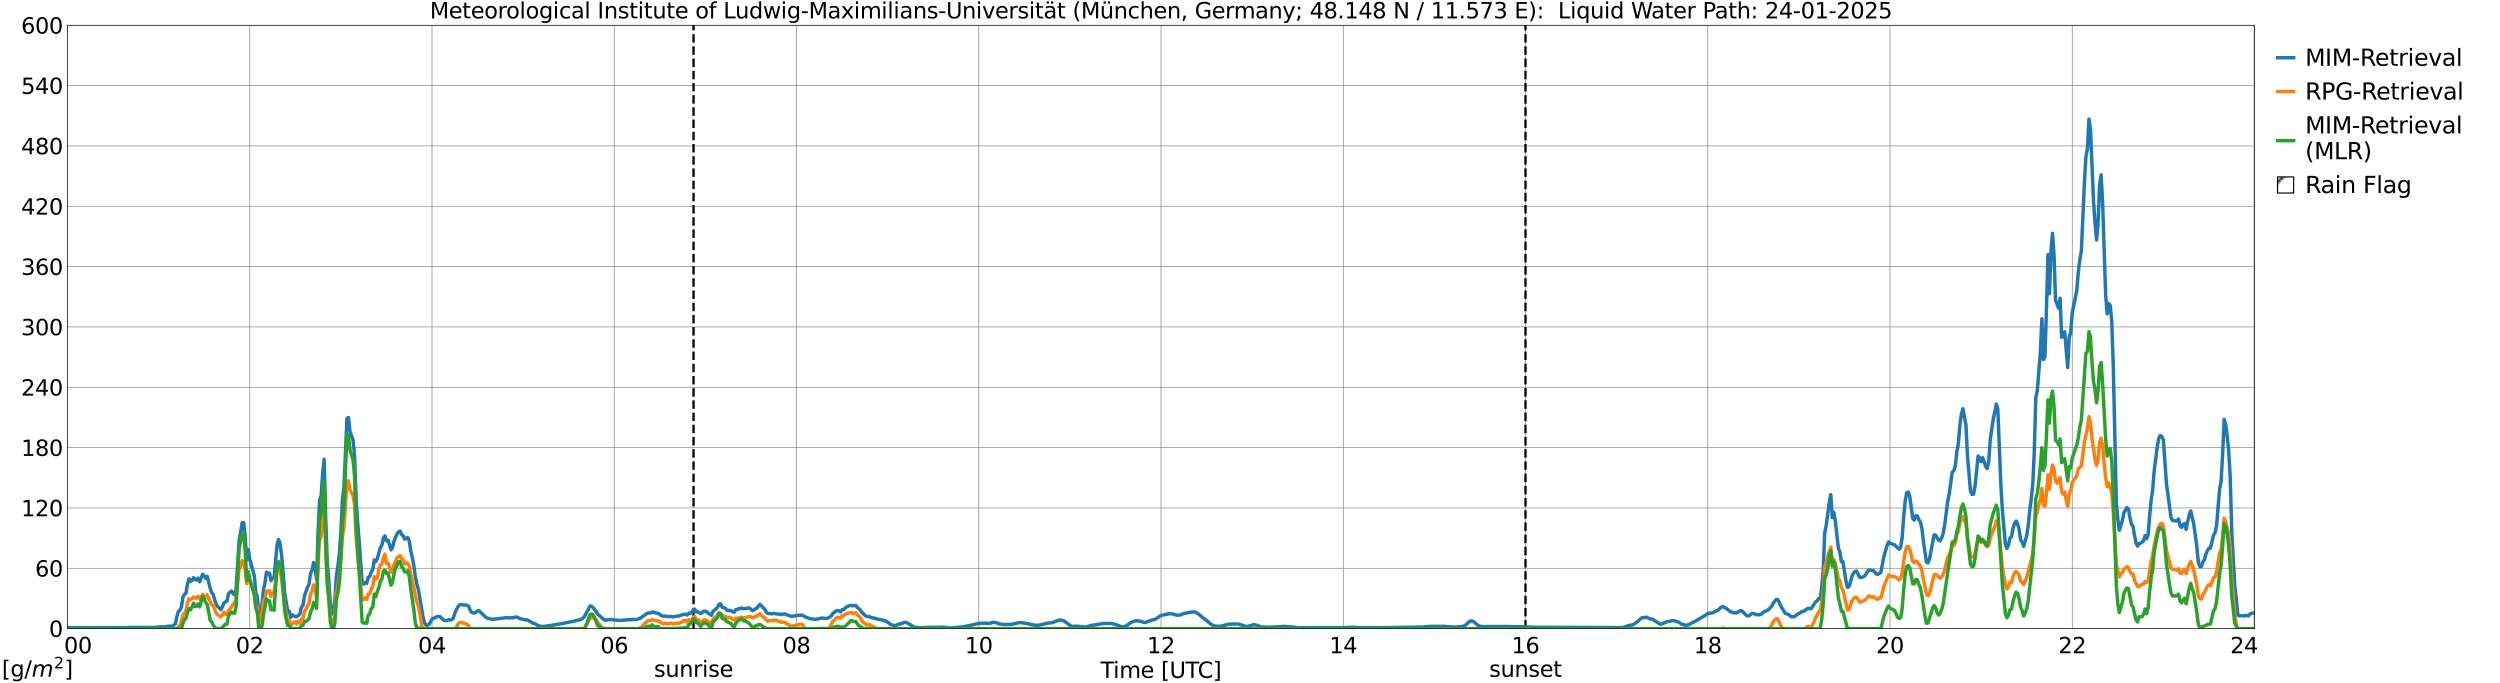 <?xml version="1.0" encoding="utf-8" standalone="no"?>
<!DOCTYPE svg PUBLIC "-//W3C//DTD SVG 1.1//EN"
  "http://www.w3.org/Graphics/SVG/1.1/DTD/svg11.dtd">
<svg xmlns:xlink="http://www.w3.org/1999/xlink" width="1085.4pt" height="296.64pt" viewBox="0 0 1085.4 296.64" xmlns="http://www.w3.org/2000/svg" version="1.1">
 <defs>
  <style type="text/css">*{stroke-linejoin: round; stroke-linecap: butt}</style>
 </defs>
 <g id="figure_1">
  <g id="patch_1">
   <path d="M 0 296.64 
L 1085.4 296.64 
L 1085.4 0 
L 0 0 
z
" style="fill: #ffffff"/>
  </g>
  <g id="axes_1">
   <g id="patch_2">
    <path d="M 29.306 272.909 
L 978.814 272.909 
L 978.814 10.976 
L 29.306 10.976 
z
" style="fill: #ffffff"/>
   </g>
   <g id="patch_3">
    <path d="M 978.814 272.909 
L 978.814 272.909 
L 978.814 10.976 
L 978.814 10.976 
z
" clip-path="url(#pff18d7ee77)" style="fill: #d3d3d3; stroke: #d3d3d3; stroke-linejoin: miter"/>
   </g>
   <g id="matplotlib.axis_1">
    <g id="xtick_1">
     <g id="line2d_1">
      <path d="M 29.306 272.909 
L 29.306 10.976 
" clip-path="url(#pff18d7ee77)" style="fill: none; stroke: #808080; stroke-width: 0.3; stroke-linecap: square"/>
     </g>
     <g id="line2d_2"/>
     <g id="text_1">
      <!--    00 -->
      <g transform="translate(18.733 283.627) scale(0.095 -0.095)">
       <defs>
        <path id="DejaVuSans-20" transform="scale(0.016)"/>
        <path id="DejaVuSans-30" d="M 2034 4250 
Q 1547 4250 1301 3770 
Q 1056 3291 1056 2328 
Q 1056 1369 1301 889 
Q 1547 409 2034 409 
Q 2525 409 2770 889 
Q 3016 1369 3016 2328 
Q 3016 3291 2770 3770 
Q 2525 4250 2034 4250 
z
M 2034 4750 
Q 2819 4750 3233 4129 
Q 3647 3509 3647 2328 
Q 3647 1150 3233 529 
Q 2819 -91 2034 -91 
Q 1250 -91 836 529 
Q 422 1150 422 2328 
Q 422 3509 836 4129 
Q 1250 4750 2034 4750 
z
" transform="scale(0.016)"/>
       </defs>
       <use xlink:href="#DejaVuSans-20"/>
       <use xlink:href="#DejaVuSans-20" transform="translate(31.787 0)"/>
       <use xlink:href="#DejaVuSans-20" transform="translate(63.574 0)"/>
       <use xlink:href="#DejaVuSans-30" transform="translate(95.361 0)"/>
       <use xlink:href="#DejaVuSans-30" transform="translate(158.984 0)"/>
      </g>
     </g>
    </g>
    <g id="xtick_2">
     <g id="line2d_3">
      <path d="M 108.431 272.909 
L 108.431 10.976 
" clip-path="url(#pff18d7ee77)" style="fill: none; stroke: #808080; stroke-width: 0.3; stroke-linecap: square"/>
     </g>
     <g id="line2d_4"/>
     <g id="text_2">
      <!-- 02 -->
      <g transform="translate(102.387 283.627) scale(0.095 -0.095)">
       <defs>
        <path id="DejaVuSans-32" d="M 1228 531 
L 3431 531 
L 3431 0 
L 469 0 
L 469 531 
Q 828 903 1448 1529 
Q 2069 2156 2228 2338 
Q 2531 2678 2651 2914 
Q 2772 3150 2772 3378 
Q 2772 3750 2511 3984 
Q 2250 4219 1831 4219 
Q 1534 4219 1204 4116 
Q 875 4013 500 3803 
L 500 4441 
Q 881 4594 1212 4672 
Q 1544 4750 1819 4750 
Q 2544 4750 2975 4387 
Q 3406 4025 3406 3419 
Q 3406 3131 3298 2873 
Q 3191 2616 2906 2266 
Q 2828 2175 2409 1742 
Q 1991 1309 1228 531 
z
" transform="scale(0.016)"/>
       </defs>
       <use xlink:href="#DejaVuSans-30"/>
       <use xlink:href="#DejaVuSans-32" transform="translate(63.623 0)"/>
      </g>
     </g>
    </g>
    <g id="xtick_3">
     <g id="line2d_5">
      <path d="M 187.557 272.909 
L 187.557 10.976 
" clip-path="url(#pff18d7ee77)" style="fill: none; stroke: #808080; stroke-width: 0.3; stroke-linecap: square"/>
     </g>
     <g id="line2d_6"/>
     <g id="text_3">
      <!-- 04 -->
      <g transform="translate(181.513 283.627) scale(0.095 -0.095)">
       <defs>
        <path id="DejaVuSans-34" d="M 2419 4116 
L 825 1625 
L 2419 1625 
L 2419 4116 
z
M 2253 4666 
L 3047 4666 
L 3047 1625 
L 3713 1625 
L 3713 1100 
L 3047 1100 
L 3047 0 
L 2419 0 
L 2419 1100 
L 313 1100 
L 313 1709 
L 2253 4666 
z
" transform="scale(0.016)"/>
       </defs>
       <use xlink:href="#DejaVuSans-30"/>
       <use xlink:href="#DejaVuSans-34" transform="translate(63.623 0)"/>
      </g>
     </g>
    </g>
    <g id="xtick_4">
     <g id="line2d_7">
      <path d="M 266.683 272.909 
L 266.683 10.976 
" clip-path="url(#pff18d7ee77)" style="fill: none; stroke: #808080; stroke-width: 0.3; stroke-linecap: square"/>
     </g>
     <g id="line2d_8"/>
     <g id="text_4">
      <!-- 06 -->
      <g transform="translate(260.638 283.627) scale(0.095 -0.095)">
       <defs>
        <path id="DejaVuSans-36" d="M 2113 2584 
Q 1688 2584 1439 2293 
Q 1191 2003 1191 1497 
Q 1191 994 1439 701 
Q 1688 409 2113 409 
Q 2538 409 2786 701 
Q 3034 994 3034 1497 
Q 3034 2003 2786 2293 
Q 2538 2584 2113 2584 
z
M 3366 4563 
L 3366 3988 
Q 3128 4100 2886 4159 
Q 2644 4219 2406 4219 
Q 1781 4219 1451 3797 
Q 1122 3375 1075 2522 
Q 1259 2794 1537 2939 
Q 1816 3084 2150 3084 
Q 2853 3084 3261 2657 
Q 3669 2231 3669 1497 
Q 3669 778 3244 343 
Q 2819 -91 2113 -91 
Q 1303 -91 875 529 
Q 447 1150 447 2328 
Q 447 3434 972 4092 
Q 1497 4750 2381 4750 
Q 2619 4750 2861 4703 
Q 3103 4656 3366 4563 
z
" transform="scale(0.016)"/>
       </defs>
       <use xlink:href="#DejaVuSans-30"/>
       <use xlink:href="#DejaVuSans-36" transform="translate(63.623 0)"/>
      </g>
     </g>
    </g>
    <g id="xtick_5">
     <g id="line2d_9">
      <path d="M 345.808 272.909 
L 345.808 10.976 
" clip-path="url(#pff18d7ee77)" style="fill: none; stroke: #808080; stroke-width: 0.3; stroke-linecap: square"/>
     </g>
     <g id="line2d_10"/>
     <g id="text_5">
      <!-- 08 -->
      <g transform="translate(339.764 283.627) scale(0.095 -0.095)">
       <defs>
        <path id="DejaVuSans-38" d="M 2034 2216 
Q 1584 2216 1326 1975 
Q 1069 1734 1069 1313 
Q 1069 891 1326 650 
Q 1584 409 2034 409 
Q 2484 409 2743 651 
Q 3003 894 3003 1313 
Q 3003 1734 2745 1975 
Q 2488 2216 2034 2216 
z
M 1403 2484 
Q 997 2584 770 2862 
Q 544 3141 544 3541 
Q 544 4100 942 4425 
Q 1341 4750 2034 4750 
Q 2731 4750 3128 4425 
Q 3525 4100 3525 3541 
Q 3525 3141 3298 2862 
Q 3072 2584 2669 2484 
Q 3125 2378 3379 2068 
Q 3634 1759 3634 1313 
Q 3634 634 3220 271 
Q 2806 -91 2034 -91 
Q 1263 -91 848 271 
Q 434 634 434 1313 
Q 434 1759 690 2068 
Q 947 2378 1403 2484 
z
M 1172 3481 
Q 1172 3119 1398 2916 
Q 1625 2713 2034 2713 
Q 2441 2713 2670 2916 
Q 2900 3119 2900 3481 
Q 2900 3844 2670 4047 
Q 2441 4250 2034 4250 
Q 1625 4250 1398 4047 
Q 1172 3844 1172 3481 
z
" transform="scale(0.016)"/>
       </defs>
       <use xlink:href="#DejaVuSans-30"/>
       <use xlink:href="#DejaVuSans-38" transform="translate(63.623 0)"/>
      </g>
     </g>
    </g>
    <g id="xtick_6">
     <g id="line2d_11">
      <path d="M 424.934 272.909 
L 424.934 10.976 
" clip-path="url(#pff18d7ee77)" style="fill: none; stroke: #808080; stroke-width: 0.3; stroke-linecap: square"/>
     </g>
     <g id="line2d_12"/>
     <g id="text_6">
      <!-- 10 -->
      <g transform="translate(418.89 283.627) scale(0.095 -0.095)">
       <defs>
        <path id="DejaVuSans-31" d="M 794 531 
L 1825 531 
L 1825 4091 
L 703 3866 
L 703 4441 
L 1819 4666 
L 2450 4666 
L 2450 531 
L 3481 531 
L 3481 0 
L 794 0 
L 794 531 
z
" transform="scale(0.016)"/>
       </defs>
       <use xlink:href="#DejaVuSans-31"/>
       <use xlink:href="#DejaVuSans-30" transform="translate(63.623 0)"/>
      </g>
     </g>
    </g>
    <g id="xtick_7">
     <g id="line2d_13">
      <path d="M 504.06 272.909 
L 504.06 10.976 
" clip-path="url(#pff18d7ee77)" style="fill: none; stroke: #808080; stroke-width: 0.3; stroke-linecap: square"/>
     </g>
     <g id="line2d_14"/>
     <g id="text_7">
      <!-- 12 -->
      <g transform="translate(498.015 283.627) scale(0.095 -0.095)">
       <use xlink:href="#DejaVuSans-31"/>
       <use xlink:href="#DejaVuSans-32" transform="translate(63.623 0)"/>
      </g>
     </g>
    </g>
    <g id="xtick_8">
     <g id="line2d_15">
      <path d="M 583.185 272.909 
L 583.185 10.976 
" clip-path="url(#pff18d7ee77)" style="fill: none; stroke: #808080; stroke-width: 0.3; stroke-linecap: square"/>
     </g>
     <g id="line2d_16"/>
     <g id="text_8">
      <!-- 14 -->
      <g transform="translate(577.141 283.627) scale(0.095 -0.095)">
       <use xlink:href="#DejaVuSans-31"/>
       <use xlink:href="#DejaVuSans-34" transform="translate(63.623 0)"/>
      </g>
     </g>
    </g>
    <g id="xtick_9">
     <g id="line2d_17">
      <path d="M 662.311 272.909 
L 662.311 10.976 
" clip-path="url(#pff18d7ee77)" style="fill: none; stroke: #808080; stroke-width: 0.3; stroke-linecap: square"/>
     </g>
     <g id="line2d_18"/>
     <g id="text_9">
      <!-- 16 -->
      <g transform="translate(656.267 283.627) scale(0.095 -0.095)">
       <use xlink:href="#DejaVuSans-31"/>
       <use xlink:href="#DejaVuSans-36" transform="translate(63.623 0)"/>
      </g>
     </g>
    </g>
    <g id="xtick_10">
     <g id="line2d_19">
      <path d="M 741.437 272.909 
L 741.437 10.976 
" clip-path="url(#pff18d7ee77)" style="fill: none; stroke: #808080; stroke-width: 0.3; stroke-linecap: square"/>
     </g>
     <g id="line2d_20"/>
     <g id="text_10">
      <!-- 18 -->
      <g transform="translate(735.392 283.627) scale(0.095 -0.095)">
       <use xlink:href="#DejaVuSans-31"/>
       <use xlink:href="#DejaVuSans-38" transform="translate(63.623 0)"/>
      </g>
     </g>
    </g>
    <g id="xtick_11">
     <g id="line2d_21">
      <path d="M 820.562 272.909 
L 820.562 10.976 
" clip-path="url(#pff18d7ee77)" style="fill: none; stroke: #808080; stroke-width: 0.3; stroke-linecap: square"/>
     </g>
     <g id="line2d_22"/>
     <g id="text_11">
      <!-- 20 -->
      <g transform="translate(814.518 283.627) scale(0.095 -0.095)">
       <use xlink:href="#DejaVuSans-32"/>
       <use xlink:href="#DejaVuSans-30" transform="translate(63.623 0)"/>
      </g>
     </g>
    </g>
    <g id="xtick_12">
     <g id="line2d_23">
      <path d="M 899.688 272.909 
L 899.688 10.976 
" clip-path="url(#pff18d7ee77)" style="fill: none; stroke: #808080; stroke-width: 0.3; stroke-linecap: square"/>
     </g>
     <g id="line2d_24"/>
     <g id="text_12">
      <!-- 22 -->
      <g transform="translate(893.644 283.627) scale(0.095 -0.095)">
       <use xlink:href="#DejaVuSans-32"/>
       <use xlink:href="#DejaVuSans-32" transform="translate(63.623 0)"/>
      </g>
     </g>
    </g>
    <g id="xtick_13">
     <g id="line2d_25">
      <path d="M 978.814 272.909 
L 978.814 10.976 
" clip-path="url(#pff18d7ee77)" style="fill: none; stroke: #808080; stroke-width: 0.3; stroke-linecap: square"/>
     </g>
     <g id="line2d_26"/>
     <g id="text_13">
      <!-- 24    -->
      <g transform="translate(968.241 283.627) scale(0.095 -0.095)">
       <use xlink:href="#DejaVuSans-32"/>
       <use xlink:href="#DejaVuSans-34" transform="translate(63.623 0)"/>
       <use xlink:href="#DejaVuSans-20" transform="translate(127.246 0)"/>
       <use xlink:href="#DejaVuSans-20" transform="translate(159.033 0)"/>
       <use xlink:href="#DejaVuSans-20" transform="translate(190.82 0)"/>
      </g>
     </g>
    </g>
    <g id="text_14">
     <!-- Time [UTC] -->
     <g transform="translate(477.806 294.322) scale(0.095 -0.095)">
      <defs>
       <path id="DejaVuSans-54" d="M -19 4666 
L 3928 4666 
L 3928 4134 
L 2272 4134 
L 2272 0 
L 1638 0 
L 1638 4134 
L -19 4134 
L -19 4666 
z
" transform="scale(0.016)"/>
       <path id="DejaVuSans-69" d="M 603 3500 
L 1178 3500 
L 1178 0 
L 603 0 
L 603 3500 
z
M 603 4863 
L 1178 4863 
L 1178 4134 
L 603 4134 
L 603 4863 
z
" transform="scale(0.016)"/>
       <path id="DejaVuSans-6d" d="M 3328 2828 
Q 3544 3216 3844 3400 
Q 4144 3584 4550 3584 
Q 5097 3584 5394 3201 
Q 5691 2819 5691 2113 
L 5691 0 
L 5113 0 
L 5113 2094 
Q 5113 2597 4934 2840 
Q 4756 3084 4391 3084 
Q 3944 3084 3684 2787 
Q 3425 2491 3425 1978 
L 3425 0 
L 2847 0 
L 2847 2094 
Q 2847 2600 2669 2842 
Q 2491 3084 2119 3084 
Q 1678 3084 1418 2786 
Q 1159 2488 1159 1978 
L 1159 0 
L 581 0 
L 581 3500 
L 1159 3500 
L 1159 2956 
Q 1356 3278 1631 3431 
Q 1906 3584 2284 3584 
Q 2666 3584 2933 3390 
Q 3200 3197 3328 2828 
z
" transform="scale(0.016)"/>
       <path id="DejaVuSans-65" d="M 3597 1894 
L 3597 1613 
L 953 1613 
Q 991 1019 1311 708 
Q 1631 397 2203 397 
Q 2534 397 2845 478 
Q 3156 559 3463 722 
L 3463 178 
Q 3153 47 2828 -22 
Q 2503 -91 2169 -91 
Q 1331 -91 842 396 
Q 353 884 353 1716 
Q 353 2575 817 3079 
Q 1281 3584 2069 3584 
Q 2775 3584 3186 3129 
Q 3597 2675 3597 1894 
z
M 3022 2063 
Q 3016 2534 2758 2815 
Q 2500 3097 2075 3097 
Q 1594 3097 1305 2825 
Q 1016 2553 972 2059 
L 3022 2063 
z
" transform="scale(0.016)"/>
       <path id="DejaVuSans-5b" d="M 550 4863 
L 1875 4863 
L 1875 4416 
L 1125 4416 
L 1125 -397 
L 1875 -397 
L 1875 -844 
L 550 -844 
L 550 4863 
z
" transform="scale(0.016)"/>
       <path id="DejaVuSans-55" d="M 556 4666 
L 1191 4666 
L 1191 1831 
Q 1191 1081 1462 751 
Q 1734 422 2344 422 
Q 2950 422 3222 751 
Q 3494 1081 3494 1831 
L 3494 4666 
L 4128 4666 
L 4128 1753 
Q 4128 841 3676 375 
Q 3225 -91 2344 -91 
Q 1459 -91 1007 375 
Q 556 841 556 1753 
L 556 4666 
z
" transform="scale(0.016)"/>
       <path id="DejaVuSans-43" d="M 4122 4306 
L 4122 3641 
Q 3803 3938 3442 4084 
Q 3081 4231 2675 4231 
Q 1875 4231 1450 3742 
Q 1025 3253 1025 2328 
Q 1025 1406 1450 917 
Q 1875 428 2675 428 
Q 3081 428 3442 575 
Q 3803 722 4122 1019 
L 4122 359 
Q 3791 134 3420 21 
Q 3050 -91 2638 -91 
Q 1578 -91 968 557 
Q 359 1206 359 2328 
Q 359 3453 968 4101 
Q 1578 4750 2638 4750 
Q 3056 4750 3426 4639 
Q 3797 4528 4122 4306 
z
" transform="scale(0.016)"/>
       <path id="DejaVuSans-5d" d="M 1947 4863 
L 1947 -844 
L 622 -844 
L 622 -397 
L 1369 -397 
L 1369 4416 
L 622 4416 
L 622 4863 
L 1947 4863 
z
" transform="scale(0.016)"/>
      </defs>
      <use xlink:href="#DejaVuSans-54"/>
      <use xlink:href="#DejaVuSans-69" transform="translate(57.959 0)"/>
      <use xlink:href="#DejaVuSans-6d" transform="translate(85.742 0)"/>
      <use xlink:href="#DejaVuSans-65" transform="translate(183.154 0)"/>
      <use xlink:href="#DejaVuSans-20" transform="translate(244.678 0)"/>
      <use xlink:href="#DejaVuSans-5b" transform="translate(276.465 0)"/>
      <use xlink:href="#DejaVuSans-55" transform="translate(315.479 0)"/>
      <use xlink:href="#DejaVuSans-54" transform="translate(388.672 0)"/>
      <use xlink:href="#DejaVuSans-43" transform="translate(443.881 0)"/>
      <use xlink:href="#DejaVuSans-5d" transform="translate(513.705 0)"/>
     </g>
    </g>
   </g>
   <g id="matplotlib.axis_2">
    <g id="ytick_1">
     <g id="line2d_27">
      <path d="M 29.306 272.909 
L 978.814 272.909 
" clip-path="url(#pff18d7ee77)" style="fill: none; stroke: #808080; stroke-width: 0.3; stroke-linecap: square"/>
     </g>
     <g id="line2d_28"/>
     <g id="text_15">
      <!-- 0 -->
      <g transform="translate(21.261 276.518) scale(0.095 -0.095)">
       <use xlink:href="#DejaVuSans-30"/>
      </g>
     </g>
    </g>
    <g id="ytick_2">
     <g id="line2d_29">
      <path d="M 29.306 246.715 
L 978.814 246.715 
" clip-path="url(#pff18d7ee77)" style="fill: none; stroke: #808080; stroke-width: 0.3; stroke-linecap: square"/>
     </g>
     <g id="line2d_30"/>
     <g id="text_16">
      <!-- 60 -->
      <g transform="translate(15.217 250.325) scale(0.095 -0.095)">
       <use xlink:href="#DejaVuSans-36"/>
       <use xlink:href="#DejaVuSans-30" transform="translate(63.623 0)"/>
      </g>
     </g>
    </g>
    <g id="ytick_3">
     <g id="line2d_31">
      <path d="M 29.306 220.522 
L 978.814 220.522 
" clip-path="url(#pff18d7ee77)" style="fill: none; stroke: #808080; stroke-width: 0.3; stroke-linecap: square"/>
     </g>
     <g id="line2d_32"/>
     <g id="text_17">
      <!-- 120 -->
      <g transform="translate(9.173 224.131) scale(0.095 -0.095)">
       <use xlink:href="#DejaVuSans-31"/>
       <use xlink:href="#DejaVuSans-32" transform="translate(63.623 0)"/>
       <use xlink:href="#DejaVuSans-30" transform="translate(127.246 0)"/>
      </g>
     </g>
    </g>
    <g id="ytick_4">
     <g id="line2d_33">
      <path d="M 29.306 194.329 
L 978.814 194.329 
" clip-path="url(#pff18d7ee77)" style="fill: none; stroke: #808080; stroke-width: 0.3; stroke-linecap: square"/>
     </g>
     <g id="line2d_34"/>
     <g id="text_18">
      <!-- 180 -->
      <g transform="translate(9.173 197.938) scale(0.095 -0.095)">
       <use xlink:href="#DejaVuSans-31"/>
       <use xlink:href="#DejaVuSans-38" transform="translate(63.623 0)"/>
       <use xlink:href="#DejaVuSans-30" transform="translate(127.246 0)"/>
      </g>
     </g>
    </g>
    <g id="ytick_5">
     <g id="line2d_35">
      <path d="M 29.306 168.136 
L 978.814 168.136 
" clip-path="url(#pff18d7ee77)" style="fill: none; stroke: #808080; stroke-width: 0.3; stroke-linecap: square"/>
     </g>
     <g id="line2d_36"/>
     <g id="text_19">
      <!-- 240 -->
      <g transform="translate(9.173 171.745) scale(0.095 -0.095)">
       <use xlink:href="#DejaVuSans-32"/>
       <use xlink:href="#DejaVuSans-34" transform="translate(63.623 0)"/>
       <use xlink:href="#DejaVuSans-30" transform="translate(127.246 0)"/>
      </g>
     </g>
    </g>
    <g id="ytick_6">
     <g id="line2d_37">
      <path d="M 29.306 141.942 
L 978.814 141.942 
" clip-path="url(#pff18d7ee77)" style="fill: none; stroke: #808080; stroke-width: 0.3; stroke-linecap: square"/>
     </g>
     <g id="line2d_38"/>
     <g id="text_20">
      <!-- 300 -->
      <g transform="translate(9.173 145.551) scale(0.095 -0.095)">
       <defs>
        <path id="DejaVuSans-33" d="M 2597 2516 
Q 3050 2419 3304 2112 
Q 3559 1806 3559 1356 
Q 3559 666 3084 287 
Q 2609 -91 1734 -91 
Q 1441 -91 1130 -33 
Q 819 25 488 141 
L 488 750 
Q 750 597 1062 519 
Q 1375 441 1716 441 
Q 2309 441 2620 675 
Q 2931 909 2931 1356 
Q 2931 1769 2642 2001 
Q 2353 2234 1838 2234 
L 1294 2234 
L 1294 2753 
L 1863 2753 
Q 2328 2753 2575 2939 
Q 2822 3125 2822 3475 
Q 2822 3834 2567 4026 
Q 2313 4219 1838 4219 
Q 1578 4219 1281 4162 
Q 984 4106 628 3988 
L 628 4550 
Q 988 4650 1302 4700 
Q 1616 4750 1894 4750 
Q 2613 4750 3031 4423 
Q 3450 4097 3450 3541 
Q 3450 3153 3228 2886 
Q 3006 2619 2597 2516 
z
" transform="scale(0.016)"/>
       </defs>
       <use xlink:href="#DejaVuSans-33"/>
       <use xlink:href="#DejaVuSans-30" transform="translate(63.623 0)"/>
       <use xlink:href="#DejaVuSans-30" transform="translate(127.246 0)"/>
      </g>
     </g>
    </g>
    <g id="ytick_7">
     <g id="line2d_39">
      <path d="M 29.306 115.749 
L 978.814 115.749 
" clip-path="url(#pff18d7ee77)" style="fill: none; stroke: #808080; stroke-width: 0.3; stroke-linecap: square"/>
     </g>
     <g id="line2d_40"/>
     <g id="text_21">
      <!-- 360 -->
      <g transform="translate(9.173 119.358) scale(0.095 -0.095)">
       <use xlink:href="#DejaVuSans-33"/>
       <use xlink:href="#DejaVuSans-36" transform="translate(63.623 0)"/>
       <use xlink:href="#DejaVuSans-30" transform="translate(127.246 0)"/>
      </g>
     </g>
    </g>
    <g id="ytick_8">
     <g id="line2d_41">
      <path d="M 29.306 89.556 
L 978.814 89.556 
" clip-path="url(#pff18d7ee77)" style="fill: none; stroke: #808080; stroke-width: 0.3; stroke-linecap: square"/>
     </g>
     <g id="line2d_42"/>
     <g id="text_22">
      <!-- 420 -->
      <g transform="translate(9.173 93.165) scale(0.095 -0.095)">
       <use xlink:href="#DejaVuSans-34"/>
       <use xlink:href="#DejaVuSans-32" transform="translate(63.623 0)"/>
       <use xlink:href="#DejaVuSans-30" transform="translate(127.246 0)"/>
      </g>
     </g>
    </g>
    <g id="ytick_9">
     <g id="line2d_43">
      <path d="M 29.306 63.362 
L 978.814 63.362 
" clip-path="url(#pff18d7ee77)" style="fill: none; stroke: #808080; stroke-width: 0.3; stroke-linecap: square"/>
     </g>
     <g id="line2d_44"/>
     <g id="text_23">
      <!-- 480 -->
      <g transform="translate(9.173 66.972) scale(0.095 -0.095)">
       <use xlink:href="#DejaVuSans-34"/>
       <use xlink:href="#DejaVuSans-38" transform="translate(63.623 0)"/>
       <use xlink:href="#DejaVuSans-30" transform="translate(127.246 0)"/>
      </g>
     </g>
    </g>
    <g id="ytick_10">
     <g id="line2d_45">
      <path d="M 29.306 37.169 
L 978.814 37.169 
" clip-path="url(#pff18d7ee77)" style="fill: none; stroke: #808080; stroke-width: 0.3; stroke-linecap: square"/>
     </g>
     <g id="line2d_46"/>
     <g id="text_24">
      <!-- 540 -->
      <g transform="translate(9.173 40.778) scale(0.095 -0.095)">
       <defs>
        <path id="DejaVuSans-35" d="M 691 4666 
L 3169 4666 
L 3169 4134 
L 1269 4134 
L 1269 2991 
Q 1406 3038 1543 3061 
Q 1681 3084 1819 3084 
Q 2600 3084 3056 2656 
Q 3513 2228 3513 1497 
Q 3513 744 3044 326 
Q 2575 -91 1722 -91 
Q 1428 -91 1123 -41 
Q 819 9 494 109 
L 494 744 
Q 775 591 1075 516 
Q 1375 441 1709 441 
Q 2250 441 2565 725 
Q 2881 1009 2881 1497 
Q 2881 1984 2565 2268 
Q 2250 2553 1709 2553 
Q 1456 2553 1204 2497 
Q 953 2441 691 2322 
L 691 4666 
z
" transform="scale(0.016)"/>
       </defs>
       <use xlink:href="#DejaVuSans-35"/>
       <use xlink:href="#DejaVuSans-34" transform="translate(63.623 0)"/>
       <use xlink:href="#DejaVuSans-30" transform="translate(127.246 0)"/>
      </g>
     </g>
    </g>
    <g id="ytick_11">
     <g id="line2d_47">
      <path d="M 29.306 10.976 
L 978.814 10.976 
" clip-path="url(#pff18d7ee77)" style="fill: none; stroke: #808080; stroke-width: 0.3; stroke-linecap: square"/>
     </g>
     <g id="line2d_48"/>
     <g id="text_25">
      <!-- 600 -->
      <g transform="translate(9.173 14.585) scale(0.095 -0.095)">
       <use xlink:href="#DejaVuSans-36"/>
       <use xlink:href="#DejaVuSans-30" transform="translate(63.623 0)"/>
       <use xlink:href="#DejaVuSans-30" transform="translate(127.246 0)"/>
      </g>
     </g>
    </g>
   </g>
   <g id="line2d_49">
    <path d="M 301.102 272.909 
L 301.102 10.976 
" clip-path="url(#pff18d7ee77)" style="fill: none; stroke-dasharray: 3.7,1.6; stroke-dashoffset: 0; stroke: #000000"/>
   </g>
   <g id="line2d_50">
    <path d="M 662.311 272.909 
L 662.311 10.976 
" clip-path="url(#pff18d7ee77)" style="fill: none; stroke-dasharray: 3.7,1.6; stroke-dashoffset: 0; stroke: #000000"/>
   </g>
   <g id="line2d_51">
    <path d="M 29.306 272.487 
L 42.493 272.531 
L 55.022 272.511 
L 56.34 272.408 
L 62.934 272.442 
L 64.253 272.485 
L 67.55 272.366 
L 69.528 272.134 
L 71.506 272.192 
L 72.825 271.901 
L 74.803 271.84 
L 76.122 270.891 
L 76.781 267.772 
L 77.441 265.456 
L 78.1 264.988 
L 78.759 263.598 
L 79.419 259.212 
L 80.078 258.085 
L 80.737 257.536 
L 81.397 253.519 
L 82.056 251.258 
L 82.716 252.452 
L 83.375 251.987 
L 84.034 250.793 
L 84.694 251.653 
L 85.353 251.838 
L 86.013 251.019 
L 86.672 252.595 
L 87.991 249.303 
L 88.65 249.984 
L 89.309 251.086 
L 89.969 250.217 
L 91.288 255.506 
L 91.947 257.307 
L 92.606 258.191 
L 93.266 260.577 
L 93.925 262.503 
L 94.584 263.481 
L 95.244 263.92 
L 95.903 264.7 
L 96.563 263.408 
L 97.222 261.807 
L 98.541 260.865 
L 99.2 257.786 
L 99.86 257.034 
L 100.519 256.651 
L 101.178 257.708 
L 101.838 258.299 
L 102.497 255.671 
L 103.816 234.524 
L 104.475 231.115 
L 105.135 226.911 
L 105.794 226.976 
L 106.453 233.234 
L 107.113 243.141 
L 107.772 238.577 
L 108.431 242.762 
L 110.41 249.973 
L 111.069 257.463 
L 111.728 258.999 
L 112.388 267.278 
L 113.707 262.618 
L 114.366 256.159 
L 115.025 253.067 
L 115.685 248.442 
L 116.344 248.892 
L 117.003 248.824 
L 117.663 252.106 
L 118.322 251.02 
L 118.982 251.009 
L 120.3 236.483 
L 120.96 234.219 
L 121.619 236.169 
L 122.278 241.156 
L 122.938 248.685 
L 123.597 257.537 
L 124.916 265.44 
L 125.575 265.342 
L 126.235 267.975 
L 126.894 266.945 
L 128.213 267.743 
L 128.872 267.726 
L 130.191 266.633 
L 130.85 263.636 
L 131.51 262.93 
L 132.169 258.71 
L 133.488 254.996 
L 134.147 253.706 
L 134.807 249.008 
L 135.466 247.562 
L 136.125 244.233 
L 136.785 246.251 
L 137.444 251.444 
L 138.104 230.604 
L 138.763 217.303 
L 139.422 215.243 
L 140.082 205.608 
L 140.741 199.403 
L 141.4 224.812 
L 142.06 243.545 
L 142.719 251.442 
L 143.379 261.45 
L 144.038 266.624 
L 144.697 265.03 
L 145.357 261.208 
L 146.016 250.149 
L 146.676 246.066 
L 147.335 240.463 
L 147.994 231.005 
L 148.654 217.358 
L 149.313 211.883 
L 150.632 181.643 
L 151.291 181.271 
L 151.951 187.327 
L 153.269 190.982 
L 153.929 197.75 
L 154.588 216.432 
L 155.247 226.641 
L 155.907 234.552 
L 157.226 253.024 
L 157.885 253.615 
L 158.544 252.925 
L 159.204 253.271 
L 159.863 250.616 
L 160.523 250.264 
L 161.182 248.365 
L 161.841 247.282 
L 162.501 243.121 
L 163.16 243.834 
L 163.819 242.502 
L 165.138 237.716 
L 165.798 236.734 
L 166.457 233.561 
L 167.116 232.655 
L 167.776 234.809 
L 168.435 234.497 
L 169.094 236.369 
L 169.754 238.736 
L 170.413 237.777 
L 171.073 234.882 
L 172.391 231.777 
L 173.051 230.848 
L 173.71 230.59 
L 174.37 232.016 
L 175.029 232.606 
L 175.688 234.082 
L 177.007 233.369 
L 177.666 234.85 
L 178.326 239.124 
L 178.985 241.949 
L 179.645 245.425 
L 180.304 250.304 
L 180.963 253.404 
L 181.623 255.863 
L 183.601 267.534 
L 184.26 270.322 
L 184.92 271.411 
L 185.579 271.436 
L 186.238 271.064 
L 186.898 270.084 
L 187.557 268.801 
L 189.535 267.813 
L 190.195 267.633 
L 190.854 267.631 
L 191.513 268.133 
L 192.173 268.845 
L 192.832 269.384 
L 194.151 269.397 
L 194.81 269.072 
L 195.47 269.214 
L 196.129 269.034 
L 196.788 268.433 
L 197.448 266.279 
L 198.107 264.706 
L 198.767 263.575 
L 199.426 262.684 
L 200.085 262.424 
L 200.745 262.502 
L 201.404 262.786 
L 202.063 262.592 
L 203.382 263.051 
L 204.042 264.759 
L 204.701 265.853 
L 205.36 266.062 
L 206.02 266.108 
L 206.679 265.781 
L 207.339 265.2 
L 207.998 265.109 
L 208.657 265.854 
L 209.317 266.427 
L 210.635 267.78 
L 211.295 268.251 
L 213.273 268.8 
L 214.592 268.85 
L 219.867 268.151 
L 220.526 268.289 
L 221.845 268.202 
L 223.164 268.132 
L 223.823 267.884 
L 224.482 267.927 
L 225.801 268.641 
L 226.461 268.698 
L 227.779 269.094 
L 228.439 269.084 
L 229.098 269.194 
L 230.417 269.949 
L 231.076 270.395 
L 232.395 270.857 
L 233.714 271.639 
L 234.373 271.857 
L 235.692 272.004 
L 238.329 271.68 
L 242.945 270.902 
L 244.264 270.682 
L 249.539 269.613 
L 250.198 269.357 
L 251.517 269.196 
L 252.836 268.624 
L 253.495 267.997 
L 254.155 266.93 
L 256.133 263.104 
L 256.792 263.22 
L 257.451 263.712 
L 258.77 265.438 
L 259.43 266.548 
L 262.067 268.917 
L 262.726 269.275 
L 264.705 268.987 
L 266.023 269.009 
L 266.683 269.176 
L 269.32 269.385 
L 270.639 269.236 
L 271.958 269.146 
L 272.617 269.068 
L 273.936 269.059 
L 275.255 268.91 
L 275.914 268.983 
L 276.573 268.897 
L 277.892 268.383 
L 278.552 268.052 
L 279.211 267.488 
L 281.189 266.17 
L 282.508 266.129 
L 283.167 265.694 
L 284.486 266.079 
L 285.805 266.259 
L 286.464 266.856 
L 287.783 267.564 
L 288.442 267.456 
L 289.761 267.633 
L 290.42 267.718 
L 291.08 267.609 
L 292.399 267.83 
L 293.058 267.602 
L 295.036 267.4 
L 295.696 267.033 
L 296.355 266.947 
L 297.014 266.645 
L 297.674 266.725 
L 298.333 267.002 
L 298.992 266.247 
L 299.652 266.258 
L 300.311 265.809 
L 300.971 264.844 
L 301.63 264.484 
L 302.289 265.569 
L 302.949 265.7 
L 304.267 266.406 
L 305.586 265.337 
L 306.246 265.37 
L 306.905 265.716 
L 308.883 267.164 
L 309.543 265.476 
L 311.521 263.71 
L 312.18 262.307 
L 312.839 262.193 
L 313.499 263.622 
L 314.158 263.902 
L 314.818 263.986 
L 315.477 264.954 
L 316.136 265.123 
L 316.796 264.949 
L 317.455 265.194 
L 318.114 265.663 
L 318.774 265.733 
L 319.433 264.655 
L 320.093 264.652 
L 320.752 264.243 
L 321.411 264.232 
L 322.071 263.971 
L 322.73 264.296 
L 325.368 263.94 
L 326.686 265.148 
L 327.346 264.861 
L 328.005 264.262 
L 328.665 264.024 
L 329.324 263.036 
L 329.983 262.394 
L 330.643 263.037 
L 331.302 263.852 
L 331.961 264.414 
L 332.621 265.703 
L 333.28 266.331 
L 334.599 266.41 
L 335.258 266.477 
L 335.918 266.32 
L 337.896 266.65 
L 338.555 266.578 
L 339.215 266.803 
L 340.533 266.503 
L 343.171 267.448 
L 343.83 267.595 
L 345.808 267.244 
L 347.787 267.064 
L 348.446 267.139 
L 349.765 267.902 
L 351.743 268.658 
L 352.402 268.626 
L 353.062 268.84 
L 353.721 268.915 
L 355.04 268.71 
L 355.699 268.596 
L 356.359 268.368 
L 357.018 268.296 
L 357.677 268.439 
L 358.996 268.507 
L 360.315 267.908 
L 360.974 267.312 
L 361.634 266.203 
L 362.293 265.886 
L 362.952 265.229 
L 363.612 265.101 
L 364.271 265.191 
L 364.93 265.628 
L 365.59 264.688 
L 366.249 264.682 
L 367.568 263.414 
L 368.887 262.941 
L 369.546 262.752 
L 370.206 263.045 
L 371.524 262.858 
L 372.184 263.66 
L 373.502 264.859 
L 374.162 265.812 
L 375.481 267.096 
L 376.14 267.569 
L 377.459 267.724 
L 378.118 268.098 
L 380.096 268.477 
L 380.756 268.749 
L 384.053 269.404 
L 385.371 270.126 
L 386.69 271.121 
L 388.009 271.541 
L 388.668 271.666 
L 389.328 271.344 
L 391.306 270.732 
L 392.624 270.204 
L 393.284 270.236 
L 393.943 270.469 
L 396.581 272.053 
L 397.24 272.349 
L 399.218 272.529 
L 403.175 272.397 
L 405.812 272.338 
L 407.79 272.319 
L 409.109 272.262 
L 411.087 272.468 
L 412.406 272.618 
L 415.043 272.454 
L 418.34 272.098 
L 420.978 271.565 
L 424.934 270.662 
L 427.572 270.538 
L 429.55 270.662 
L 430.869 270.26 
L 432.187 270.263 
L 432.847 270.449 
L 433.506 270.782 
L 435.484 271.129 
L 438.781 271.095 
L 440.1 270.873 
L 442.078 270.373 
L 443.397 270.325 
L 446.034 270.741 
L 449.331 271.452 
L 450.65 271.48 
L 452.628 271.093 
L 454.606 270.547 
L 456.584 270.366 
L 457.903 269.932 
L 459.881 269.184 
L 460.541 269.161 
L 461.859 269.56 
L 463.178 270.486 
L 464.497 271.461 
L 465.156 271.826 
L 465.816 271.945 
L 467.794 271.879 
L 471.091 272.259 
L 474.388 271.43 
L 475.706 271.266 
L 479.003 270.715 
L 482.3 270.663 
L 483.619 270.894 
L 486.916 272.052 
L 487.575 272.113 
L 488.235 272.054 
L 488.894 271.77 
L 490.213 270.826 
L 490.872 270.339 
L 492.191 269.744 
L 493.51 269.514 
L 495.488 269.775 
L 496.147 270.111 
L 496.807 270.318 
L 497.466 270.173 
L 500.103 269.179 
L 501.422 268.973 
L 504.06 267.193 
L 508.016 266.399 
L 509.335 266.609 
L 509.994 266.866 
L 511.313 267.121 
L 511.972 267.09 
L 512.632 266.926 
L 513.95 266.366 
L 515.269 266.088 
L 517.907 265.681 
L 518.566 265.627 
L 519.885 266.253 
L 521.204 267.277 
L 521.863 267.911 
L 523.841 269.362 
L 525.16 270.532 
L 526.479 271.476 
L 527.138 271.766 
L 529.116 271.921 
L 530.435 271.797 
L 532.413 271.24 
L 533.732 270.968 
L 535.71 270.945 
L 537.029 270.927 
L 537.688 270.936 
L 539.007 271.332 
L 540.985 271.978 
L 541.644 271.979 
L 544.282 271.221 
L 544.941 271.236 
L 547.579 272.161 
L 550.876 272.34 
L 556.151 272.031 
L 558.129 271.971 
L 560.107 272.217 
L 560.766 272.161 
L 564.063 272.549 
L 577.91 272.485 
L 583.185 272.518 
L 585.823 272.424 
L 587.142 272.311 
L 589.779 272.48 
L 593.076 272.559 
L 602.307 272.472 
L 617.473 272.238 
L 621.429 271.915 
L 626.705 271.917 
L 629.342 272.147 
L 631.98 272.221 
L 635.276 271.935 
L 636.595 271.168 
L 637.255 270.462 
L 637.914 269.925 
L 638.573 269.574 
L 639.233 269.702 
L 639.892 269.992 
L 641.211 271.138 
L 641.87 271.626 
L 643.189 272.019 
L 644.508 272.073 
L 646.486 272.002 
L 654.399 272.01 
L 660.992 272.131 
L 665.608 272.338 
L 701.215 272.471 
L 704.511 272.461 
L 707.149 271.573 
L 709.127 271.188 
L 711.105 269.76 
L 712.424 268.433 
L 713.083 268.153 
L 713.743 268.246 
L 714.402 267.967 
L 715.062 268.042 
L 716.38 268.711 
L 717.04 268.76 
L 717.699 268.944 
L 718.358 269.533 
L 719.018 269.855 
L 720.337 270.729 
L 720.996 271.024 
L 721.655 270.742 
L 722.974 270.32 
L 723.633 269.954 
L 726.271 269.459 
L 726.93 269.502 
L 728.249 269.92 
L 728.909 270.209 
L 730.227 271.019 
L 731.546 271.419 
L 732.205 271.424 
L 732.865 271.313 
L 733.524 271.058 
L 734.843 270.254 
L 735.502 270.029 
L 740.777 266.897 
L 741.437 266.343 
L 743.415 266.072 
L 744.734 265.466 
L 745.393 265.087 
L 746.052 264.847 
L 746.712 264.091 
L 747.371 263.534 
L 748.031 263.344 
L 749.349 264.067 
L 751.327 265.597 
L 753.306 266.133 
L 753.965 266.054 
L 755.284 265.247 
L 755.943 265.123 
L 756.602 265.517 
L 757.921 266.916 
L 758.581 267.378 
L 759.24 267.412 
L 760.559 266.406 
L 761.218 266.293 
L 762.537 266.881 
L 763.856 266.89 
L 764.515 266.787 
L 765.174 266.287 
L 765.834 265.521 
L 766.493 265.375 
L 767.153 265.076 
L 767.812 264.645 
L 769.131 263.314 
L 769.79 261.965 
L 771.109 260.329 
L 771.768 260.278 
L 772.428 261.397 
L 773.087 263.021 
L 775.065 266.262 
L 776.384 266.736 
L 777.703 267.783 
L 779.021 267.729 
L 781 266.308 
L 781.659 266.032 
L 782.318 265.435 
L 782.978 265.477 
L 784.296 264.536 
L 784.956 264.047 
L 786.275 264.336 
L 787.593 262.347 
L 788.253 261.292 
L 788.912 260.912 
L 789.572 259.882 
L 790.231 260.121 
L 790.89 255.267 
L 791.55 247.732 
L 792.209 231.454 
L 792.868 228.162 
L 794.187 218.233 
L 794.847 214.767 
L 795.506 224.695 
L 796.165 222.445 
L 796.825 226.293 
L 798.143 237.972 
L 798.803 239.701 
L 799.462 243.869 
L 800.122 243.758 
L 801.44 252.277 
L 802.1 255.005 
L 802.759 254.665 
L 803.419 252.587 
L 804.078 250.121 
L 804.737 248.767 
L 805.397 248.091 
L 806.056 247.944 
L 807.375 250.617 
L 808.034 250.694 
L 808.694 250.537 
L 809.353 250.203 
L 810.012 249.534 
L 810.672 248.372 
L 811.331 247.488 
L 811.99 247.491 
L 812.65 247.657 
L 813.309 247.702 
L 814.628 249.211 
L 815.287 249.346 
L 815.947 248.962 
L 816.606 248.432 
L 817.925 241.498 
L 819.244 236.997 
L 819.903 235.313 
L 820.562 235.857 
L 822.541 236.557 
L 824.519 238.444 
L 825.178 237.635 
L 825.837 233.493 
L 826.497 224.365 
L 827.156 217.497 
L 827.816 213.936 
L 828.475 213.658 
L 829.134 215.51 
L 830.453 225.083 
L 831.112 225.803 
L 831.772 223.962 
L 832.431 223.964 
L 833.091 225.676 
L 833.75 226.556 
L 834.409 229.415 
L 835.069 235.102 
L 836.388 244.034 
L 837.047 244.375 
L 837.706 242.733 
L 839.684 232.24 
L 840.344 232.276 
L 841.003 233.532 
L 841.663 234.478 
L 842.322 234.807 
L 842.981 233.549 
L 843.641 231.594 
L 844.3 227.894 
L 845.619 217.632 
L 846.278 214.231 
L 847.597 205.023 
L 848.256 204.402 
L 848.916 202.277 
L 849.575 196.205 
L 850.235 192.586 
L 850.894 184.571 
L 851.553 179.785 
L 852.213 177.49 
L 853.531 184.463 
L 854.191 197.879 
L 855.51 213.257 
L 856.169 214.593 
L 856.828 214.565 
L 857.488 210.976 
L 858.806 198.007 
L 859.466 198.684 
L 860.125 200.407 
L 860.785 198.716 
L 861.444 200.449 
L 862.103 202.567 
L 862.763 203.45 
L 863.422 200.335 
L 864.082 190.966 
L 865.4 181.833 
L 866.06 178.922 
L 866.719 175.434 
L 867.378 177.58 
L 868.697 210.45 
L 869.357 221.573 
L 870.675 236.349 
L 871.335 238.094 
L 871.994 236.573 
L 872.653 233.53 
L 873.313 233.082 
L 873.972 229.325 
L 874.632 227.316 
L 875.291 226.224 
L 875.95 227.31 
L 876.61 229.805 
L 877.269 234.403 
L 877.929 235.341 
L 878.588 237.2 
L 879.907 232.618 
L 880.566 228.182 
L 881.225 221.669 
L 881.885 216.57 
L 882.544 210.323 
L 883.204 196.071 
L 883.863 172.672 
L 884.522 169.544 
L 885.841 152.941 
L 886.5 138.408 
L 887.16 156.095 
L 887.819 154.931 
L 888.479 134.515 
L 889.138 110.525 
L 889.797 127.547 
L 890.457 108.719 
L 891.116 101.3 
L 891.775 110.633 
L 892.435 130.406 
L 893.754 133.794 
L 894.413 129.492 
L 895.072 146.433 
L 895.732 146.102 
L 896.391 144.04 
L 897.71 159.553 
L 898.369 146.38 
L 899.029 144.334 
L 899.688 135.836 
L 901.666 125.987 
L 902.326 118.061 
L 902.985 112.716 
L 903.644 108.949 
L 904.963 79.296 
L 905.622 68.058 
L 906.282 64.566 
L 906.941 51.695 
L 907.601 55.997 
L 908.919 87.31 
L 909.579 96.923 
L 910.238 104.189 
L 910.898 97.041 
L 911.557 80.226 
L 912.216 75.899 
L 912.876 88.067 
L 914.194 128.181 
L 914.854 136.245 
L 915.513 131.76 
L 916.173 132.607 
L 916.832 139.34 
L 917.491 158.6 
L 918.81 218.031 
L 919.469 225.507 
L 920.129 230.225 
L 921.448 225.963 
L 922.107 222.626 
L 923.426 220.377 
L 924.085 220.962 
L 924.745 224.771 
L 925.404 227.676 
L 926.063 228.436 
L 926.723 232.49 
L 927.382 235.704 
L 928.041 237.113 
L 928.701 236.057 
L 929.36 235.862 
L 930.02 235.39 
L 930.679 234.705 
L 931.338 232.487 
L 931.998 233.907 
L 932.657 231.965 
L 933.316 223.644 
L 933.976 216.81 
L 934.635 212.418 
L 935.295 204.024 
L 936.613 193.903 
L 937.273 190.168 
L 937.932 189.062 
L 938.592 189.585 
L 939.251 191.014 
L 940.57 209.795 
L 942.548 224.601 
L 943.207 225.979 
L 945.185 226.224 
L 945.845 225.331 
L 946.504 228.354 
L 947.163 228.964 
L 947.823 227.679 
L 948.482 227.255 
L 949.142 229.866 
L 949.801 226.385 
L 950.46 223.699 
L 951.12 221.821 
L 952.438 227.542 
L 953.757 237.15 
L 954.417 244.071 
L 955.076 245.91 
L 955.735 246.025 
L 956.395 244.009 
L 957.054 242.961 
L 957.714 240.609 
L 958.373 239.074 
L 959.032 237.995 
L 959.692 237.974 
L 961.01 232.363 
L 961.67 231.352 
L 962.329 228.338 
L 963.648 212.47 
L 964.307 208.933 
L 964.967 197.61 
L 965.626 182.059 
L 966.285 184.174 
L 966.945 189.162 
L 967.604 195.738 
L 968.264 207.038 
L 968.923 230.343 
L 970.242 254.443 
L 970.901 259.93 
L 971.561 266.97 
L 972.22 267.402 
L 972.879 267.256 
L 974.198 267.466 
L 974.857 267.205 
L 975.517 267.244 
L 976.176 267.398 
L 976.836 266.607 
L 977.495 266.279 
L 978.154 266.181 
L 978.154 266.181 
" clip-path="url(#pff18d7ee77)" style="fill: none; stroke: #1f77b4; stroke-width: 1.5; stroke-linecap: square"/>
   </g>
   <g id="line2d_52">
    <path d="M 29.306 280.484 
L 31.943 280.499 
L 33.262 280.58 
L 35.24 280.668 
L 36.559 280.563 
L 39.856 280.668 
L 43.153 280.103 
L 45.131 280.106 
L 45.79 280.259 
L 48.428 280.38 
L 49.747 280.246 
L 51.065 280.179 
L 53.703 279.843 
L 55.022 280.2 
L 57 280.582 
L 60.297 279.97 
L 60.956 279.98 
L 61.615 279.822 
L 62.934 279.8 
L 64.253 279.808 
L 68.869 279.118 
L 71.506 279.738 
L 72.825 279.228 
L 74.803 278.976 
L 76.122 277.302 
L 76.781 274.362 
L 77.441 272.231 
L 78.1 271.415 
L 78.759 269.928 
L 79.419 266.978 
L 80.078 266.191 
L 80.737 265.143 
L 81.397 261.667 
L 82.056 259.977 
L 82.716 260.357 
L 83.375 259.87 
L 84.034 259.189 
L 84.694 259.72 
L 85.353 259.564 
L 86.013 258.899 
L 86.672 260.128 
L 87.331 259.261 
L 87.991 258.08 
L 89.309 259.494 
L 89.969 258.162 
L 90.628 259.966 
L 91.947 262.546 
L 92.606 262.954 
L 93.266 264.77 
L 93.925 266.127 
L 94.584 267.024 
L 95.903 267.749 
L 96.563 267.022 
L 97.222 265.795 
L 97.881 266.673 
L 98.541 266.609 
L 99.2 265.089 
L 99.86 264.474 
L 100.519 263.509 
L 101.178 262.344 
L 101.838 262.004 
L 102.497 259.711 
L 103.816 247.035 
L 104.475 245.951 
L 105.135 243.418 
L 105.794 243.758 
L 106.453 247.324 
L 107.113 253.423 
L 107.772 249.114 
L 108.431 252.071 
L 110.41 257.292 
L 111.069 263.626 
L 111.728 263.51 
L 112.388 270.211 
L 113.707 266.464 
L 114.366 261.079 
L 115.025 259.777 
L 115.685 256.673 
L 117.003 256.495 
L 117.663 258.968 
L 118.322 257.457 
L 118.982 257.137 
L 120.3 247.341 
L 120.96 245.582 
L 121.619 247.575 
L 122.278 251.55 
L 123.597 262.838 
L 124.916 270.097 
L 125.575 269.131 
L 126.235 271.482 
L 127.553 270.292 
L 128.213 269.997 
L 128.872 270.91 
L 129.532 269.672 
L 130.191 270.309 
L 130.85 268.65 
L 131.51 268.525 
L 132.169 265.392 
L 132.829 264.577 
L 133.488 263.134 
L 134.147 261.977 
L 134.807 258.042 
L 135.466 256.679 
L 136.125 253.91 
L 136.785 254.886 
L 137.444 259.978 
L 138.104 244.388 
L 138.763 234.491 
L 139.422 232.839 
L 140.082 225.036 
L 140.741 218.697 
L 141.4 237.797 
L 142.06 251.858 
L 142.719 258.79 
L 143.379 267.305 
L 144.038 271.439 
L 144.697 270.247 
L 145.357 267.476 
L 146.016 257.568 
L 146.676 254.148 
L 147.335 249.876 
L 147.994 243.174 
L 148.654 232.935 
L 149.313 229.594 
L 150.632 209.353 
L 151.291 208.736 
L 151.951 212.681 
L 153.269 215.11 
L 153.929 219.26 
L 154.588 233.033 
L 155.247 240.935 
L 155.907 247.044 
L 157.226 260.565 
L 157.885 260.219 
L 158.544 259.5 
L 159.204 260.226 
L 159.863 257.943 
L 160.523 257.837 
L 161.182 255.64 
L 161.841 254.396 
L 162.501 250.411 
L 163.16 251.221 
L 163.819 250.961 
L 164.479 247.222 
L 165.138 245.337 
L 165.798 244.85 
L 166.457 241.961 
L 167.116 240.526 
L 167.776 244.548 
L 168.435 244.507 
L 169.094 245.985 
L 169.754 248.373 
L 170.413 247.552 
L 171.073 245.113 
L 171.732 243.841 
L 172.391 242.039 
L 173.71 241.216 
L 174.37 242.479 
L 175.029 243.001 
L 175.688 244.941 
L 176.348 244.552 
L 177.007 244.48 
L 177.666 245.583 
L 178.326 249.358 
L 179.645 254.626 
L 180.304 258.624 
L 180.963 261.251 
L 181.623 262.994 
L 182.282 266.344 
L 183.601 274.886 
L 184.26 278.42 
L 184.92 280.495 
L 185.579 281.166 
L 186.238 280.691 
L 187.557 277.185 
L 190.854 274.703 
L 191.513 275.284 
L 192.832 276.768 
L 193.492 276.823 
L 194.151 277.147 
L 194.81 276.873 
L 195.47 277.061 
L 196.129 276.674 
L 196.788 275.763 
L 197.448 273.652 
L 198.767 271.101 
L 199.426 270.301 
L 200.085 270.225 
L 200.745 270.363 
L 201.404 270.626 
L 202.063 270.639 
L 202.723 271.12 
L 203.382 271.462 
L 204.042 273.238 
L 204.701 274.419 
L 206.02 275.392 
L 206.679 275.518 
L 207.339 275.332 
L 207.998 275.379 
L 208.657 276.178 
L 209.317 276.74 
L 209.976 277.615 
L 211.954 279.142 
L 215.251 280.232 
L 217.229 280.415 
L 219.207 280.381 
L 220.526 280.637 
L 221.845 280.9 
L 225.142 280.774 
L 225.801 280.882 
L 229.757 280.499 
L 231.076 280.449 
L 237.011 280.592 
L 238.329 280.188 
L 238.989 279.723 
L 239.648 279.47 
L 240.967 278.774 
L 241.626 278.565 
L 242.286 278.508 
L 242.945 278.309 
L 243.604 278.345 
L 244.264 278.123 
L 245.583 278.08 
L 246.242 277.925 
L 246.901 277.612 
L 247.561 277.07 
L 248.88 275.695 
L 249.539 275.293 
L 250.198 274.693 
L 252.176 274.339 
L 253.495 273.291 
L 254.155 272.238 
L 256.133 268.295 
L 256.792 268.044 
L 257.451 268.247 
L 258.111 268.639 
L 258.77 269.208 
L 260.089 270.889 
L 261.408 272.549 
L 262.067 273.73 
L 262.726 274.533 
L 264.045 274.105 
L 264.705 274.072 
L 265.364 273.705 
L 266.023 273.896 
L 266.683 274.376 
L 268.661 274.746 
L 270.639 274.383 
L 271.298 274.179 
L 272.617 274.112 
L 273.277 274.23 
L 274.595 273.885 
L 275.255 273.593 
L 275.914 273.686 
L 276.573 273.501 
L 277.892 272.569 
L 278.552 272.235 
L 279.211 271.329 
L 281.189 269.512 
L 282.508 269.338 
L 283.167 268.977 
L 283.827 269.333 
L 285.805 269.587 
L 286.464 270.05 
L 287.124 270.343 
L 287.783 270.885 
L 288.442 270.643 
L 289.102 270.765 
L 290.42 270.769 
L 291.08 270.542 
L 291.739 270.629 
L 292.399 270.893 
L 293.058 270.642 
L 295.036 270.609 
L 295.696 270.169 
L 296.355 269.925 
L 297.014 269.373 
L 297.674 269.461 
L 298.333 270.001 
L 298.992 269.044 
L 299.652 269.463 
L 300.311 269.132 
L 300.971 268.076 
L 301.63 267.61 
L 302.289 268.919 
L 302.949 269.011 
L 304.267 270.028 
L 304.927 269.642 
L 305.586 269.108 
L 306.246 269.179 
L 306.905 269.416 
L 307.564 269.954 
L 308.224 270.251 
L 308.883 270.326 
L 309.543 268.842 
L 311.521 267.065 
L 312.18 266.172 
L 312.839 266.255 
L 313.499 267.336 
L 314.158 267.542 
L 314.818 267.545 
L 315.477 268.204 
L 316.136 268.232 
L 316.796 267.964 
L 317.455 268.344 
L 318.114 268.962 
L 318.774 269.15 
L 319.433 268.398 
L 320.093 268.706 
L 320.752 268.175 
L 321.411 268.137 
L 322.071 267.939 
L 322.73 268.301 
L 323.39 268.115 
L 324.049 268.053 
L 325.368 267.613 
L 326.027 267.785 
L 326.686 268.211 
L 327.346 267.97 
L 328.005 267.511 
L 328.665 267.51 
L 329.324 266.866 
L 329.983 266.434 
L 331.302 267.925 
L 331.961 268.223 
L 332.621 269.24 
L 333.28 269.791 
L 333.94 269.448 
L 335.258 269.52 
L 335.918 269.202 
L 337.236 269.433 
L 337.896 269.757 
L 338.555 269.665 
L 339.215 270.264 
L 339.874 270.069 
L 340.533 270.198 
L 341.193 270.444 
L 341.852 271.032 
L 342.512 271.274 
L 343.171 271.828 
L 343.83 272.012 
L 344.49 271.683 
L 345.149 271.62 
L 345.808 271.391 
L 347.787 271.02 
L 348.446 271.189 
L 349.105 272.311 
L 349.765 272.981 
L 351.743 274.206 
L 352.402 273.983 
L 353.062 274.547 
L 353.721 274.667 
L 354.38 274.339 
L 355.04 273.831 
L 355.699 273.577 
L 356.359 272.853 
L 357.018 272.722 
L 357.677 273.251 
L 358.996 273.5 
L 360.315 272.208 
L 361.634 269.682 
L 362.293 269.269 
L 362.952 268.472 
L 363.612 268.041 
L 364.271 268.074 
L 364.93 268.381 
L 365.59 267.2 
L 366.249 267.284 
L 366.909 266.746 
L 367.568 266.356 
L 369.546 265.962 
L 370.206 266.305 
L 371.524 265.988 
L 372.184 266.906 
L 372.843 267.427 
L 373.502 268.227 
L 374.162 269.513 
L 374.821 270.244 
L 375.481 270.686 
L 376.14 271.274 
L 376.799 271.302 
L 377.459 271.143 
L 378.118 271.638 
L 379.437 272.178 
L 380.096 272.638 
L 380.756 273.466 
L 382.734 275.114 
L 384.053 276.009 
L 386.69 278.945 
L 387.349 279.252 
L 388.668 279.435 
L 389.328 278.933 
L 390.646 278.283 
L 391.306 277.773 
L 392.624 277.039 
L 393.284 276.999 
L 393.943 277.302 
L 395.262 278.191 
L 397.24 279.328 
L 403.175 280.074 
L 404.493 279.904 
L 406.471 279.621 
L 407.79 279.453 
L 409.109 279.282 
L 411.746 279.345 
L 413.725 279.435 
L 414.384 279.628 
L 415.703 279.85 
L 417.022 279.977 
L 418.34 280.037 
L 422.956 280.102 
L 423.615 279.913 
L 424.934 279.935 
L 426.912 279.967 
L 428.231 280.378 
L 430.209 280.221 
L 431.528 279.825 
L 432.187 279.752 
L 433.506 280.096 
L 436.803 280.724 
L 437.462 280.805 
L 438.781 280.769 
L 440.1 280.805 
L 440.759 280.821 
L 444.056 280.019 
L 448.012 280.831 
L 449.991 280.636 
L 453.947 278.535 
L 454.606 278.418 
L 455.266 278.467 
L 457.244 278.226 
L 457.903 277.805 
L 459.222 276.386 
L 459.881 276.059 
L 460.541 276.016 
L 461.2 276.33 
L 461.859 276.96 
L 463.178 278.661 
L 464.497 279.928 
L 465.156 280.409 
L 465.816 280.496 
L 467.134 280.413 
L 468.453 280.619 
L 470.431 281.392 
L 471.091 281.46 
L 472.409 281.123 
L 473.069 280.858 
L 474.388 280.616 
L 477.685 281.083 
L 479.003 281.113 
L 480.322 281.32 
L 480.981 281.144 
L 481.641 281.198 
L 483.619 280.787 
L 484.278 280.874 
L 485.597 280.812 
L 486.916 280.883 
L 487.575 280.959 
L 488.235 280.905 
L 488.894 280.661 
L 489.553 280.284 
L 490.872 279.027 
L 492.191 278.362 
L 493.51 278.015 
L 494.828 278.088 
L 495.488 278.383 
L 496.147 279.01 
L 496.807 279.819 
L 498.125 280.833 
L 498.785 281.126 
L 500.103 281.274 
L 501.422 281.371 
L 502.082 281.449 
L 502.741 281.218 
L 506.038 281.339 
L 506.697 281.481 
L 507.357 281.766 
L 508.016 281.755 
L 509.994 281.305 
L 511.313 281.027 
L 514.61 280.747 
L 515.929 280.843 
L 518.566 280.73 
L 519.885 280.902 
L 521.204 281.276 
L 521.863 281.397 
L 523.841 281.085 
L 525.16 280.779 
L 526.479 281.13 
L 528.457 281.689 
L 529.116 281.684 
L 532.413 281.113 
L 533.073 281.134 
L 536.369 280.455 
L 539.007 280.769 
L 543.623 280.497 
L 545.601 280.758 
L 546.26 280.651 
L 547.579 280.723 
L 550.876 280.673 
L 554.832 280.928 
L 556.81 280.498 
L 557.47 280.544 
L 558.129 280.435 
L 560.107 280.62 
L 560.766 280.451 
L 562.745 280.381 
L 564.063 280.366 
L 566.042 280.651 
L 568.02 281.003 
L 571.317 280.766 
L 572.635 280.799 
L 575.932 280.956 
L 578.57 281.064 
L 580.548 280.742 
L 582.526 280.733 
L 587.142 280.555 
L 590.439 279.861 
L 593.736 281.037 
L 595.714 280.64 
L 598.351 280.163 
L 600.989 280.202 
L 603.626 280.168 
L 604.945 280.208 
L 615.495 281.51 
L 617.473 281.536 
L 618.133 281.642 
L 622.089 281.01 
L 624.067 281.013 
L 628.683 280.72 
L 629.342 280.785 
L 630.661 280.563 
L 631.98 280.267 
L 632.639 280.102 
L 633.298 280.086 
L 634.617 280.352 
L 635.276 280.388 
L 636.595 279.87 
L 637.255 279.192 
L 637.914 278.737 
L 638.573 278.513 
L 639.892 278.962 
L 641.87 280.976 
L 643.189 281.661 
L 643.848 281.796 
L 650.442 281.033 
L 651.102 281.126 
L 652.42 280.994 
L 653.739 281.21 
L 654.399 281.108 
L 655.717 281.196 
L 658.355 280.738 
L 660.333 280.34 
L 660.992 280.353 
L 662.311 280.778 
L 664.289 280.97 
L 664.949 281.259 
L 665.608 281.356 
L 666.927 281.312 
L 670.883 281.104 
L 674.18 280.548 
L 676.158 280.078 
L 680.114 280.362 
L 684.73 280.42 
L 686.049 280.54 
L 687.368 280.545 
L 691.324 280.142 
L 692.643 280.17 
L 695.939 280.099 
L 697.258 280.101 
L 698.577 280.067 
L 701.215 279.935 
L 702.533 279.774 
L 704.511 279.648 
L 707.808 278.526 
L 709.127 278.165 
L 712.424 275.377 
L 714.402 274.991 
L 715.062 275.103 
L 716.38 275.871 
L 717.04 276.279 
L 717.699 276.515 
L 718.358 277.135 
L 720.337 278.345 
L 720.996 278.788 
L 721.655 278.73 
L 722.974 278.908 
L 724.293 279.052 
L 725.612 279.16 
L 729.568 279.342 
L 731.546 279.004 
L 733.524 278.267 
L 736.821 276.483 
L 739.459 275.381 
L 741.437 274.453 
L 744.074 274.345 
L 744.734 274.562 
L 745.393 274.23 
L 746.052 274.078 
L 747.371 272.927 
L 748.031 272.611 
L 750.009 273.904 
L 751.327 274.855 
L 752.646 274.912 
L 753.306 274.993 
L 753.965 274.808 
L 754.624 274.297 
L 755.943 273.771 
L 756.602 274.015 
L 758.581 275.719 
L 759.24 275.816 
L 760.559 274.941 
L 761.218 274.861 
L 762.537 275.51 
L 763.856 275.426 
L 764.515 275.267 
L 765.174 274.704 
L 765.834 273.888 
L 766.493 273.895 
L 767.153 273.665 
L 767.812 273.187 
L 769.131 271.604 
L 769.79 269.982 
L 771.109 268.651 
L 771.768 268.697 
L 772.428 269.88 
L 773.087 271.635 
L 775.065 274.433 
L 776.384 275.001 
L 777.703 276.093 
L 779.021 276.009 
L 779.681 275.563 
L 780.34 274.947 
L 781 274.591 
L 781.659 274.374 
L 782.318 273.561 
L 782.978 273.453 
L 783.637 272.822 
L 784.956 271.904 
L 786.275 272.433 
L 786.934 271.319 
L 787.593 269.928 
L 788.253 268.142 
L 788.912 267.151 
L 789.572 265.642 
L 790.231 265.291 
L 790.89 261.806 
L 791.55 257.442 
L 792.209 246.439 
L 792.868 244.426 
L 793.528 241.534 
L 794.847 237.552 
L 795.506 244.677 
L 796.165 242.848 
L 796.825 244.708 
L 797.484 247.705 
L 798.143 251.275 
L 798.803 251.957 
L 799.462 255.209 
L 800.122 256.137 
L 802.1 264.828 
L 802.759 264.644 
L 804.078 260.879 
L 804.737 259.957 
L 805.397 259.322 
L 806.056 259.259 
L 807.375 261.445 
L 808.034 261.326 
L 809.353 260.718 
L 810.012 260.309 
L 811.331 258.732 
L 811.99 258.934 
L 812.65 259.276 
L 813.309 258.976 
L 814.628 260.064 
L 815.287 260.19 
L 815.947 259.572 
L 816.606 259.597 
L 817.925 254.607 
L 819.903 249.658 
L 820.562 250.088 
L 822.541 250.345 
L 823.2 250.646 
L 824.519 251.819 
L 825.178 251.231 
L 825.837 248.845 
L 826.497 243.758 
L 827.156 239.643 
L 827.816 237.415 
L 828.475 237.205 
L 829.134 238.395 
L 830.453 243.845 
L 831.112 244.308 
L 831.772 243.561 
L 832.431 243.95 
L 833.091 245.039 
L 833.75 245.679 
L 834.409 247.661 
L 835.069 251.751 
L 835.728 254.482 
L 836.388 257.999 
L 837.047 258.68 
L 837.706 257.8 
L 839.025 252.287 
L 839.684 249.588 
L 840.344 249.355 
L 841.003 249.733 
L 842.322 251.083 
L 842.981 250.41 
L 843.641 249.284 
L 844.3 247.525 
L 845.619 242.027 
L 846.278 240.88 
L 847.597 237.175 
L 848.256 236.9 
L 848.916 235.703 
L 849.575 232.205 
L 850.235 230.711 
L 850.894 227.065 
L 851.553 224.964 
L 852.213 224.37 
L 852.872 226.284 
L 853.531 227.266 
L 854.191 233.493 
L 854.85 236.955 
L 855.51 241.173 
L 856.169 241.719 
L 856.828 241.927 
L 857.488 240.225 
L 858.147 236.891 
L 858.806 234.324 
L 859.466 234.794 
L 860.125 235.575 
L 860.785 234.562 
L 861.444 235.554 
L 862.103 236.23 
L 862.763 237.343 
L 863.422 236.833 
L 864.082 233.56 
L 866.06 228.519 
L 866.719 226.12 
L 867.378 226.297 
L 869.357 246.035 
L 870.675 254.113 
L 871.335 255.659 
L 871.994 254.855 
L 872.653 252.826 
L 873.313 252.869 
L 873.972 250.362 
L 874.632 248.78 
L 875.291 248.054 
L 875.95 248.753 
L 876.61 249.666 
L 877.269 252.305 
L 877.929 252.878 
L 878.588 253.845 
L 879.907 250.699 
L 881.885 243.052 
L 882.544 240.124 
L 883.204 234.038 
L 883.863 223.956 
L 884.522 222.427 
L 885.182 219.055 
L 885.841 217.171 
L 886.5 212.047 
L 887.16 219.323 
L 887.819 219.811 
L 888.479 214.26 
L 889.138 206.16 
L 889.797 212.397 
L 890.457 205.672 
L 891.116 201.879 
L 891.775 203.906 
L 892.435 208.86 
L 893.094 209.801 
L 893.754 208.919 
L 894.413 207.395 
L 895.072 213.277 
L 895.732 214.566 
L 896.391 213.582 
L 897.051 217.087 
L 897.71 219.883 
L 898.369 214.7 
L 899.029 212.787 
L 899.688 209.411 
L 901.666 206.62 
L 902.326 203.351 
L 902.985 203.011 
L 903.644 202.287 
L 904.963 191.919 
L 906.282 186.055 
L 906.941 180.916 
L 907.601 183.264 
L 908.26 190.28 
L 909.579 199.633 
L 910.238 202.06 
L 910.898 199.292 
L 911.557 191.998 
L 912.216 190.265 
L 912.876 193.188 
L 913.535 201.141 
L 914.194 207.562 
L 914.854 211.33 
L 915.513 209.695 
L 916.173 211.661 
L 916.832 214.017 
L 917.491 222.11 
L 918.81 244.784 
L 920.129 250.468 
L 920.788 249.103 
L 921.448 248.598 
L 922.107 247.144 
L 922.766 246.737 
L 923.426 245.984 
L 924.085 246.517 
L 924.745 248.154 
L 925.404 249.157 
L 926.063 249.224 
L 926.723 251.944 
L 928.041 254.565 
L 928.701 254.669 
L 929.36 254.053 
L 930.02 253.722 
L 930.679 253.633 
L 931.338 252.415 
L 931.998 252.838 
L 932.657 252.491 
L 933.316 247.545 
L 933.976 243.477 
L 934.635 241.105 
L 935.295 236.688 
L 935.954 233.324 
L 936.613 230.542 
L 937.273 228.674 
L 937.932 227.48 
L 938.592 227.185 
L 939.251 228.628 
L 940.57 238.771 
L 942.548 246.55 
L 943.207 247.142 
L 944.526 247.286 
L 945.185 247.603 
L 945.845 246.928 
L 946.504 248.847 
L 947.163 248.997 
L 947.823 247.769 
L 948.482 247.39 
L 949.142 248.97 
L 949.801 246.69 
L 950.46 245.073 
L 951.12 243.762 
L 951.779 245.45 
L 952.438 247.626 
L 953.757 253.93 
L 954.417 258.58 
L 955.076 259.853 
L 955.735 260.055 
L 956.395 258.159 
L 957.054 257.207 
L 958.373 254.571 
L 959.032 253.771 
L 959.692 254.32 
L 960.351 252.791 
L 961.01 250.862 
L 961.67 250.459 
L 962.329 248.495 
L 963.648 240.048 
L 964.307 238.762 
L 964.967 232.677 
L 965.626 225.031 
L 966.285 226.31 
L 967.604 232.057 
L 968.264 237.742 
L 968.923 250.853 
L 970.242 266.414 
L 970.901 270.802 
L 971.561 276.388 
L 972.22 276.613 
L 972.879 276.339 
L 973.539 276.475 
L 974.198 276.751 
L 974.857 276.548 
L 975.517 276.85 
L 976.176 277.394 
L 977.495 276.857 
L 978.154 277.054 
L 978.154 277.054 
" clip-path="url(#pff18d7ee77)" style="fill: none; stroke: #ff7f0e; stroke-width: 1.5; stroke-linecap: square"/>
   </g>
   <g id="line2d_53">
    <path d="M 29.306 272.909 
L 78.759 272.909 
L 79.419 270.723 
L 80.078 268.938 
L 80.737 268.408 
L 81.397 265.957 
L 82.056 264.221 
L 82.716 264.788 
L 83.375 263.473 
L 84.034 261.876 
L 84.694 263.371 
L 85.353 263.205 
L 86.013 262.153 
L 86.672 263.484 
L 87.991 258.983 
L 89.309 261.499 
L 89.969 262.414 
L 91.288 269.417 
L 91.947 270.017 
L 92.606 271.472 
L 93.266 272.327 
L 93.925 272.909 
L 95.903 272.909 
L 96.563 272.407 
L 97.881 270.98 
L 98.541 270.98 
L 99.2 267.567 
L 99.86 266.509 
L 100.519 265.718 
L 101.178 266.222 
L 101.838 266.222 
L 102.497 263.424 
L 103.816 238.182 
L 105.135 231.591 
L 105.794 231.369 
L 106.453 239.15 
L 107.113 251.955 
L 107.772 248.299 
L 108.431 251.608 
L 110.41 258.041 
L 111.069 264.195 
L 111.728 265.823 
L 112.388 272.909 
L 113.047 272.008 
L 113.707 272.007 
L 114.366 267.085 
L 115.685 259.978 
L 116.344 260.879 
L 117.003 260.88 
L 117.663 264.785 
L 118.322 264.222 
L 118.982 265.02 
L 119.641 254.947 
L 120.3 246.641 
L 120.96 243.78 
L 121.619 244.985 
L 122.278 247.943 
L 123.597 264.978 
L 124.257 268.856 
L 124.916 271.565 
L 125.575 271.565 
L 126.235 272.909 
L 130.191 272.909 
L 130.85 271.516 
L 131.51 271.516 
L 132.169 269.723 
L 132.829 269.717 
L 133.488 269.295 
L 134.147 268.606 
L 134.807 265.747 
L 135.466 264.487 
L 136.125 261.617 
L 136.785 262.039 
L 137.444 264.121 
L 138.104 240.776 
L 138.763 225.613 
L 139.422 222.498 
L 140.082 212.45 
L 140.741 209.199 
L 141.4 235.404 
L 142.06 253.619 
L 142.719 259.61 
L 143.379 269.658 
L 144.038 272.909 
L 144.697 272.909 
L 145.357 270.86 
L 146.016 260.61 
L 146.676 257.365 
L 147.335 253.012 
L 147.994 241.481 
L 148.654 226.648 
L 149.313 221.354 
L 150.632 188.511 
L 151.291 188.804 
L 151.951 195.415 
L 153.269 199.675 
L 153.929 206.558 
L 154.588 227.434 
L 155.247 238.673 
L 155.907 247.89 
L 157.226 270.069 
L 157.885 270.567 
L 158.544 270.242 
L 159.204 270.701 
L 159.863 267.009 
L 160.523 266.448 
L 161.182 264.2 
L 161.841 263.612 
L 162.501 257.933 
L 163.16 259.076 
L 163.819 256.741 
L 164.479 255.126 
L 165.138 252.312 
L 165.798 251.411 
L 166.457 247.958 
L 167.116 247.524 
L 167.776 248.972 
L 168.435 248.76 
L 169.754 254.059 
L 170.413 252.963 
L 171.073 249.021 
L 171.732 246.698 
L 173.051 243.903 
L 173.71 243.787 
L 174.37 245.946 
L 175.029 246.777 
L 175.688 248.227 
L 176.348 248.347 
L 177.007 247.851 
L 177.666 250.247 
L 178.326 255.676 
L 179.645 264.598 
L 180.304 270.487 
L 180.963 272.594 
L 181.623 272.594 
L 182.282 272.909 
L 253.495 272.896 
L 254.155 272.058 
L 254.814 270.644 
L 256.133 266.878 
L 256.792 266.546 
L 257.451 266.885 
L 258.111 268.08 
L 258.77 269.639 
L 259.43 271.578 
L 260.089 271.923 
L 260.748 272.423 
L 262.067 272.909 
L 278.552 272.909 
L 279.211 272.744 
L 279.87 272.744 
L 280.53 272.066 
L 281.189 271.897 
L 281.849 271.897 
L 282.508 272.061 
L 283.167 271.315 
L 283.827 271.9 
L 284.486 272.069 
L 285.805 272.069 
L 286.464 272.815 
L 287.783 272.909 
L 294.377 272.826 
L 295.036 272.669 
L 296.355 272.752 
L 297.014 272.515 
L 297.674 272.515 
L 298.333 272.672 
L 298.992 271.242 
L 299.652 270.832 
L 300.311 270.027 
L 300.971 268.847 
L 301.63 268.834 
L 302.289 270.264 
L 302.949 270.514 
L 304.267 271.996 
L 304.927 270.966 
L 305.586 270.382 
L 306.246 270.542 
L 306.905 270.834 
L 307.564 271.282 
L 308.224 272.324 
L 308.883 272.529 
L 309.543 270.147 
L 311.521 268.031 
L 312.18 266.211 
L 312.839 266.421 
L 313.499 268.404 
L 314.158 268.785 
L 314.818 268.786 
L 315.477 269.927 
L 316.136 270.091 
L 317.455 270.78 
L 318.114 271.848 
L 318.774 272.234 
L 319.433 270.602 
L 320.093 269.924 
L 320.752 269.084 
L 321.411 268.996 
L 322.071 268.637 
L 322.73 269.488 
L 323.39 269.467 
L 324.049 269.978 
L 324.708 270.23 
L 325.368 270.77 
L 326.686 272.333 
L 327.346 272.212 
L 328.005 271.712 
L 328.665 271.733 
L 329.324 271.132 
L 329.983 271.132 
L 330.643 271.582 
L 331.302 272.218 
L 331.961 272.308 
L 332.621 272.909 
L 360.974 272.909 
L 361.634 272.3 
L 362.293 272.3 
L 362.952 271.962 
L 364.271 271.962 
L 364.93 272.57 
L 365.59 272.157 
L 366.249 272.411 
L 366.909 271.967 
L 369.546 269.367 
L 370.206 269.655 
L 370.865 269.809 
L 371.524 269.792 
L 372.843 271.729 
L 373.502 271.885 
L 374.821 272.909 
L 790.231 272.909 
L 790.89 269.166 
L 791.55 262.45 
L 792.209 251.196 
L 792.868 249.696 
L 793.528 246.677 
L 794.187 241.735 
L 794.847 238.999 
L 795.506 245.741 
L 796.165 243.898 
L 796.825 246.917 
L 798.143 259.641 
L 798.803 262.072 
L 799.462 265.415 
L 800.122 265.415 
L 802.1 272.909 
L 816.606 272.909 
L 817.925 267.52 
L 819.244 264.267 
L 819.903 263.113 
L 820.562 263.959 
L 822.541 265.084 
L 823.859 267.97 
L 824.519 268.517 
L 825.178 268.17 
L 825.837 264.29 
L 826.497 256.011 
L 827.156 249.325 
L 827.816 246.01 
L 828.475 245.445 
L 829.134 246.588 
L 830.453 253.476 
L 831.112 253.437 
L 831.772 251.586 
L 832.431 251.707 
L 833.091 253.719 
L 833.75 255.133 
L 834.409 258.588 
L 835.728 267.383 
L 836.388 270.61 
L 837.047 270.45 
L 838.366 266.219 
L 839.025 264.079 
L 839.684 262.885 
L 840.344 263.687 
L 841.003 265.976 
L 841.663 267.028 
L 842.322 266.442 
L 842.981 264.63 
L 843.641 262.097 
L 847.597 235.306 
L 848.256 235.275 
L 848.916 234.172 
L 849.575 230.845 
L 850.235 228.553 
L 850.894 223.98 
L 851.553 220.483 
L 852.213 218.81 
L 852.872 220.828 
L 853.531 224.168 
L 854.191 233.724 
L 855.51 244.98 
L 856.169 246.082 
L 856.828 245.814 
L 857.488 242.565 
L 858.806 232.705 
L 859.466 233.48 
L 860.125 235.049 
L 860.785 234.143 
L 861.444 234.953 
L 862.103 236.696 
L 862.763 236.738 
L 863.422 233.67 
L 864.082 227.8 
L 865.4 222.693 
L 866.719 219.314 
L 867.378 221.351 
L 869.357 253.955 
L 870.675 266.454 
L 871.335 268.193 
L 871.994 266.99 
L 872.653 264.664 
L 873.313 264.431 
L 873.972 261.119 
L 874.632 258.771 
L 875.291 257.084 
L 875.95 257.618 
L 876.61 259.888 
L 877.269 263.604 
L 877.929 265.047 
L 878.588 267.483 
L 879.247 266.232 
L 879.907 264.375 
L 880.566 260.885 
L 881.885 248.824 
L 882.544 242.967 
L 883.204 231.565 
L 883.863 216.436 
L 884.522 214.264 
L 885.182 209.135 
L 885.841 202.499 
L 886.5 194.353 
L 887.16 204.189 
L 887.819 202.362 
L 888.479 189.224 
L 889.138 173.639 
L 889.797 183.72 
L 890.457 172.771 
L 891.116 169.808 
L 891.775 176.402 
L 892.435 191.344 
L 893.094 191.634 
L 893.754 193.174 
L 894.413 190.581 
L 895.072 200.854 
L 895.732 199.769 
L 896.391 199.135 
L 897.71 208.745 
L 898.369 202.585 
L 899.029 203.053 
L 899.688 198.864 
L 901.666 193.188 
L 902.326 190.114 
L 902.985 185.151 
L 903.644 182.471 
L 905.622 153.312 
L 906.282 152.621 
L 906.941 143.995 
L 907.601 146.323 
L 908.26 157.526 
L 908.919 165.568 
L 909.579 169.327 
L 910.238 174.894 
L 910.898 169.944 
L 911.557 159.004 
L 912.216 157.421 
L 912.876 166.519 
L 914.194 190.719 
L 914.854 197.986 
L 915.513 195.422 
L 916.173 194.662 
L 916.832 200.326 
L 917.491 214.475 
L 918.81 253.878 
L 919.469 262.119 
L 920.129 265.951 
L 921.448 261.452 
L 922.107 257.786 
L 922.766 256.103 
L 923.426 255.274 
L 924.085 255.582 
L 925.404 262.515 
L 926.063 263.54 
L 927.382 269.176 
L 928.041 270.007 
L 928.701 267.785 
L 930.02 267.723 
L 930.679 266.704 
L 931.338 264.368 
L 931.998 266.451 
L 932.657 263.656 
L 933.316 256.494 
L 933.976 250.788 
L 934.635 246.848 
L 935.295 239.417 
L 936.613 232.602 
L 937.273 229.559 
L 937.932 229.027 
L 938.592 229.933 
L 939.251 230.279 
L 939.91 236.9 
L 940.57 244.767 
L 941.888 253.654 
L 942.548 257.38 
L 943.207 258.751 
L 945.185 258.636 
L 945.845 257.938 
L 946.504 260.969 
L 947.163 261.695 
L 947.823 260.529 
L 948.482 259.733 
L 949.142 262.114 
L 950.46 255.364 
L 951.12 253.256 
L 951.779 255.711 
L 952.438 257.35 
L 953.757 265.766 
L 954.417 271.031 
L 955.076 272.478 
L 955.735 272.523 
L 956.395 271.912 
L 957.054 271.825 
L 958.373 271.174 
L 959.692 270.841 
L 961.01 265.332 
L 961.67 264.271 
L 962.329 261.261 
L 963.648 249.032 
L 964.307 245.503 
L 964.967 237.228 
L 965.626 227.333 
L 966.285 228.703 
L 966.945 231.593 
L 967.604 236.983 
L 968.264 245.443 
L 968.923 258.48 
L 970.242 270.653 
L 971.561 272.909 
L 978.154 272.909 
L 978.154 272.909 
" clip-path="url(#pff18d7ee77)" style="fill: none; stroke: #2ca02c; stroke-width: 1.5; stroke-linecap: square"/>
   </g>
   <g id="patch_4">
    <path d="M 29.306 272.909 
L 29.306 10.976 
" style="fill: none; stroke: #000000; stroke-width: 0.3; stroke-linejoin: miter; stroke-linecap: square"/>
   </g>
   <g id="patch_5">
    <path d="M 978.814 272.909 
L 978.814 10.976 
" style="fill: none; stroke: #000000; stroke-width: 0.3; stroke-linejoin: miter; stroke-linecap: square"/>
   </g>
   <g id="patch_6">
    <path d="M 29.306 272.909 
L 978.814 272.909 
" style="fill: none; stroke: #000000; stroke-width: 0.3; stroke-linejoin: miter; stroke-linecap: square"/>
   </g>
   <g id="patch_7">
    <path d="M 29.306 10.976 
L 978.814 10.976 
" style="fill: none; stroke: #000000; stroke-width: 0.3; stroke-linejoin: miter; stroke-linecap: square"/>
   </g>
   <g id="text_26">
    <!-- sunrise -->
    <g transform="translate(283.938 293.863) scale(0.095 -0.095)">
     <defs>
      <path id="DejaVuSans-73" d="M 2834 3397 
L 2834 2853 
Q 2591 2978 2328 3040 
Q 2066 3103 1784 3103 
Q 1356 3103 1142 2972 
Q 928 2841 928 2578 
Q 928 2378 1081 2264 
Q 1234 2150 1697 2047 
L 1894 2003 
Q 2506 1872 2764 1633 
Q 3022 1394 3022 966 
Q 3022 478 2636 193 
Q 2250 -91 1575 -91 
Q 1294 -91 989 -36 
Q 684 19 347 128 
L 347 722 
Q 666 556 975 473 
Q 1284 391 1588 391 
Q 1994 391 2212 530 
Q 2431 669 2431 922 
Q 2431 1156 2273 1281 
Q 2116 1406 1581 1522 
L 1381 1569 
Q 847 1681 609 1914 
Q 372 2147 372 2553 
Q 372 3047 722 3315 
Q 1072 3584 1716 3584 
Q 2034 3584 2315 3537 
Q 2597 3491 2834 3397 
z
" transform="scale(0.016)"/>
      <path id="DejaVuSans-75" d="M 544 1381 
L 544 3500 
L 1119 3500 
L 1119 1403 
Q 1119 906 1312 657 
Q 1506 409 1894 409 
Q 2359 409 2629 706 
Q 2900 1003 2900 1516 
L 2900 3500 
L 3475 3500 
L 3475 0 
L 2900 0 
L 2900 538 
Q 2691 219 2414 64 
Q 2138 -91 1772 -91 
Q 1169 -91 856 284 
Q 544 659 544 1381 
z
M 1991 3584 
L 1991 3584 
z
" transform="scale(0.016)"/>
      <path id="DejaVuSans-6e" d="M 3513 2113 
L 3513 0 
L 2938 0 
L 2938 2094 
Q 2938 2591 2744 2837 
Q 2550 3084 2163 3084 
Q 1697 3084 1428 2787 
Q 1159 2491 1159 1978 
L 1159 0 
L 581 0 
L 581 3500 
L 1159 3500 
L 1159 2956 
Q 1366 3272 1645 3428 
Q 1925 3584 2291 3584 
Q 2894 3584 3203 3211 
Q 3513 2838 3513 2113 
z
" transform="scale(0.016)"/>
      <path id="DejaVuSans-72" d="M 2631 2963 
Q 2534 3019 2420 3045 
Q 2306 3072 2169 3072 
Q 1681 3072 1420 2755 
Q 1159 2438 1159 1844 
L 1159 0 
L 581 0 
L 581 3500 
L 1159 3500 
L 1159 2956 
Q 1341 3275 1631 3429 
Q 1922 3584 2338 3584 
Q 2397 3584 2469 3576 
Q 2541 3569 2628 3553 
L 2631 2963 
z
" transform="scale(0.016)"/>
     </defs>
     <use xlink:href="#DejaVuSans-73"/>
     <use xlink:href="#DejaVuSans-75" transform="translate(52.1 0)"/>
     <use xlink:href="#DejaVuSans-6e" transform="translate(115.479 0)"/>
     <use xlink:href="#DejaVuSans-72" transform="translate(178.857 0)"/>
     <use xlink:href="#DejaVuSans-69" transform="translate(219.971 0)"/>
     <use xlink:href="#DejaVuSans-73" transform="translate(247.754 0)"/>
     <use xlink:href="#DejaVuSans-65" transform="translate(299.854 0)"/>
    </g>
   </g>
   <g id="text_27">
    <!-- sunset -->
    <g transform="translate(646.557 293.863) scale(0.095 -0.095)">
     <defs>
      <path id="DejaVuSans-74" d="M 1172 4494 
L 1172 3500 
L 2356 3500 
L 2356 3053 
L 1172 3053 
L 1172 1153 
Q 1172 725 1289 603 
Q 1406 481 1766 481 
L 2356 481 
L 2356 0 
L 1766 0 
Q 1100 0 847 248 
Q 594 497 594 1153 
L 594 3053 
L 172 3053 
L 172 3500 
L 594 3500 
L 594 4494 
L 1172 4494 
z
" transform="scale(0.016)"/>
     </defs>
     <use xlink:href="#DejaVuSans-73"/>
     <use xlink:href="#DejaVuSans-75" transform="translate(52.1 0)"/>
     <use xlink:href="#DejaVuSans-6e" transform="translate(115.479 0)"/>
     <use xlink:href="#DejaVuSans-73" transform="translate(178.857 0)"/>
     <use xlink:href="#DejaVuSans-65" transform="translate(230.957 0)"/>
     <use xlink:href="#DejaVuSans-74" transform="translate(292.48 0)"/>
    </g>
   </g>
   <g id="text_28">
    <!-- [g/$m^2$] -->
    <g transform="translate(0.821 293.863) scale(0.095 -0.095)">
     <defs>
      <path id="DejaVuSans-67" d="M 2906 1791 
Q 2906 2416 2648 2759 
Q 2391 3103 1925 3103 
Q 1463 3103 1205 2759 
Q 947 2416 947 1791 
Q 947 1169 1205 825 
Q 1463 481 1925 481 
Q 2391 481 2648 825 
Q 2906 1169 2906 1791 
z
M 3481 434 
Q 3481 -459 3084 -895 
Q 2688 -1331 1869 -1331 
Q 1566 -1331 1297 -1286 
Q 1028 -1241 775 -1147 
L 775 -588 
Q 1028 -725 1275 -790 
Q 1522 -856 1778 -856 
Q 2344 -856 2625 -561 
Q 2906 -266 2906 331 
L 2906 616 
Q 2728 306 2450 153 
Q 2172 0 1784 0 
Q 1141 0 747 490 
Q 353 981 353 1791 
Q 353 2603 747 3093 
Q 1141 3584 1784 3584 
Q 2172 3584 2450 3431 
Q 2728 3278 2906 2969 
L 2906 3500 
L 3481 3500 
L 3481 434 
z
" transform="scale(0.016)"/>
      <path id="DejaVuSans-2f" d="M 1625 4666 
L 2156 4666 
L 531 -594 
L 0 -594 
L 1625 4666 
z
" transform="scale(0.016)"/>
      <path id="DejaVuSans-Oblique-6d" d="M 5747 2113 
L 5338 0 
L 4763 0 
L 5166 2094 
Q 5191 2228 5203 2325 
Q 5216 2422 5216 2491 
Q 5216 2772 5059 2928 
Q 4903 3084 4622 3084 
Q 4203 3084 3875 2770 
Q 3547 2456 3450 1953 
L 3066 0 
L 2491 0 
L 2900 2094 
Q 2925 2209 2937 2307 
Q 2950 2406 2950 2484 
Q 2950 2769 2794 2926 
Q 2638 3084 2363 3084 
Q 1938 3084 1609 2770 
Q 1281 2456 1184 1953 
L 800 0 
L 225 0 
L 909 3500 
L 1484 3500 
L 1375 2956 
Q 1609 3263 1923 3423 
Q 2238 3584 2597 3584 
Q 2978 3584 3223 3384 
Q 3469 3184 3519 2828 
Q 3781 3197 4126 3390 
Q 4472 3584 4856 3584 
Q 5306 3584 5551 3325 
Q 5797 3066 5797 2591 
Q 5797 2488 5784 2364 
Q 5772 2241 5747 2113 
z
" transform="scale(0.016)"/>
     </defs>
     <use xlink:href="#DejaVuSans-5b" transform="translate(0 0.766)"/>
     <use xlink:href="#DejaVuSans-67" transform="translate(39.014 0.766)"/>
     <use xlink:href="#DejaVuSans-2f" transform="translate(102.49 0.766)"/>
     <use xlink:href="#DejaVuSans-Oblique-6d" transform="translate(136.182 0.766)"/>
     <use xlink:href="#DejaVuSans-32" transform="translate(238.244 39.047) scale(0.7)"/>
     <use xlink:href="#DejaVuSans-5d" transform="translate(285.514 0.766)"/>
    </g>
   </g>
   <g id="text_29">
    <!-- Meteorological Institute of Ludwig-Maximilians-Universität (München, Germany; 48.148 N / 11.573 E):  Liquid Water Path: 24-01-2025 -->
    <g transform="translate(186.637 7.976) scale(0.095 -0.095)">
     <defs>
      <path id="DejaVuSans-4d" d="M 628 4666 
L 1569 4666 
L 2759 1491 
L 3956 4666 
L 4897 4666 
L 4897 0 
L 4281 0 
L 4281 4097 
L 3078 897 
L 2444 897 
L 1241 4097 
L 1241 0 
L 628 0 
L 628 4666 
z
" transform="scale(0.016)"/>
      <path id="DejaVuSans-6f" d="M 1959 3097 
Q 1497 3097 1228 2736 
Q 959 2375 959 1747 
Q 959 1119 1226 758 
Q 1494 397 1959 397 
Q 2419 397 2687 759 
Q 2956 1122 2956 1747 
Q 2956 2369 2687 2733 
Q 2419 3097 1959 3097 
z
M 1959 3584 
Q 2709 3584 3137 3096 
Q 3566 2609 3566 1747 
Q 3566 888 3137 398 
Q 2709 -91 1959 -91 
Q 1206 -91 779 398 
Q 353 888 353 1747 
Q 353 2609 779 3096 
Q 1206 3584 1959 3584 
z
" transform="scale(0.016)"/>
      <path id="DejaVuSans-6c" d="M 603 4863 
L 1178 4863 
L 1178 0 
L 603 0 
L 603 4863 
z
" transform="scale(0.016)"/>
      <path id="DejaVuSans-63" d="M 3122 3366 
L 3122 2828 
Q 2878 2963 2633 3030 
Q 2388 3097 2138 3097 
Q 1578 3097 1268 2742 
Q 959 2388 959 1747 
Q 959 1106 1268 751 
Q 1578 397 2138 397 
Q 2388 397 2633 464 
Q 2878 531 3122 666 
L 3122 134 
Q 2881 22 2623 -34 
Q 2366 -91 2075 -91 
Q 1284 -91 818 406 
Q 353 903 353 1747 
Q 353 2603 823 3093 
Q 1294 3584 2113 3584 
Q 2378 3584 2631 3529 
Q 2884 3475 3122 3366 
z
" transform="scale(0.016)"/>
      <path id="DejaVuSans-61" d="M 2194 1759 
Q 1497 1759 1228 1600 
Q 959 1441 959 1056 
Q 959 750 1161 570 
Q 1363 391 1709 391 
Q 2188 391 2477 730 
Q 2766 1069 2766 1631 
L 2766 1759 
L 2194 1759 
z
M 3341 1997 
L 3341 0 
L 2766 0 
L 2766 531 
Q 2569 213 2275 61 
Q 1981 -91 1556 -91 
Q 1019 -91 701 211 
Q 384 513 384 1019 
Q 384 1609 779 1909 
Q 1175 2209 1959 2209 
L 2766 2209 
L 2766 2266 
Q 2766 2663 2505 2880 
Q 2244 3097 1772 3097 
Q 1472 3097 1187 3025 
Q 903 2953 641 2809 
L 641 3341 
Q 956 3463 1253 3523 
Q 1550 3584 1831 3584 
Q 2591 3584 2966 3190 
Q 3341 2797 3341 1997 
z
" transform="scale(0.016)"/>
      <path id="DejaVuSans-49" d="M 628 4666 
L 1259 4666 
L 1259 0 
L 628 0 
L 628 4666 
z
" transform="scale(0.016)"/>
      <path id="DejaVuSans-66" d="M 2375 4863 
L 2375 4384 
L 1825 4384 
Q 1516 4384 1395 4259 
Q 1275 4134 1275 3809 
L 1275 3500 
L 2222 3500 
L 2222 3053 
L 1275 3053 
L 1275 0 
L 697 0 
L 697 3053 
L 147 3053 
L 147 3500 
L 697 3500 
L 697 3744 
Q 697 4328 969 4595 
Q 1241 4863 1831 4863 
L 2375 4863 
z
" transform="scale(0.016)"/>
      <path id="DejaVuSans-4c" d="M 628 4666 
L 1259 4666 
L 1259 531 
L 3531 531 
L 3531 0 
L 628 0 
L 628 4666 
z
" transform="scale(0.016)"/>
      <path id="DejaVuSans-64" d="M 2906 2969 
L 2906 4863 
L 3481 4863 
L 3481 0 
L 2906 0 
L 2906 525 
Q 2725 213 2448 61 
Q 2172 -91 1784 -91 
Q 1150 -91 751 415 
Q 353 922 353 1747 
Q 353 2572 751 3078 
Q 1150 3584 1784 3584 
Q 2172 3584 2448 3432 
Q 2725 3281 2906 2969 
z
M 947 1747 
Q 947 1113 1208 752 
Q 1469 391 1925 391 
Q 2381 391 2643 752 
Q 2906 1113 2906 1747 
Q 2906 2381 2643 2742 
Q 2381 3103 1925 3103 
Q 1469 3103 1208 2742 
Q 947 2381 947 1747 
z
" transform="scale(0.016)"/>
      <path id="DejaVuSans-77" d="M 269 3500 
L 844 3500 
L 1563 769 
L 2278 3500 
L 2956 3500 
L 3675 769 
L 4391 3500 
L 4966 3500 
L 4050 0 
L 3372 0 
L 2619 2869 
L 1863 0 
L 1184 0 
L 269 3500 
z
" transform="scale(0.016)"/>
      <path id="DejaVuSans-2d" d="M 313 2009 
L 1997 2009 
L 1997 1497 
L 313 1497 
L 313 2009 
z
" transform="scale(0.016)"/>
      <path id="DejaVuSans-78" d="M 3513 3500 
L 2247 1797 
L 3578 0 
L 2900 0 
L 1881 1375 
L 863 0 
L 184 0 
L 1544 1831 
L 300 3500 
L 978 3500 
L 1906 2253 
L 2834 3500 
L 3513 3500 
z
" transform="scale(0.016)"/>
      <path id="DejaVuSans-76" d="M 191 3500 
L 800 3500 
L 1894 563 
L 2988 3500 
L 3597 3500 
L 2284 0 
L 1503 0 
L 191 3500 
z
" transform="scale(0.016)"/>
      <path id="DejaVuSans-e4" d="M 2194 1759 
Q 1497 1759 1228 1600 
Q 959 1441 959 1056 
Q 959 750 1161 570 
Q 1363 391 1709 391 
Q 2188 391 2477 730 
Q 2766 1069 2766 1631 
L 2766 1759 
L 2194 1759 
z
M 3341 1997 
L 3341 0 
L 2766 0 
L 2766 531 
Q 2569 213 2275 61 
Q 1981 -91 1556 -91 
Q 1019 -91 701 211 
Q 384 513 384 1019 
Q 384 1609 779 1909 
Q 1175 2209 1959 2209 
L 2766 2209 
L 2766 2266 
Q 2766 2663 2505 2880 
Q 2244 3097 1772 3097 
Q 1472 3097 1187 3025 
Q 903 2953 641 2809 
L 641 3341 
Q 956 3463 1253 3523 
Q 1550 3584 1831 3584 
Q 2591 3584 2966 3190 
Q 3341 2797 3341 1997 
z
M 2150 4850 
L 2784 4850 
L 2784 4219 
L 2150 4219 
L 2150 4850 
z
M 928 4850 
L 1562 4850 
L 1562 4219 
L 928 4219 
L 928 4850 
z
" transform="scale(0.016)"/>
      <path id="DejaVuSans-28" d="M 1984 4856 
Q 1566 4138 1362 3434 
Q 1159 2731 1159 2009 
Q 1159 1288 1364 580 
Q 1569 -128 1984 -844 
L 1484 -844 
Q 1016 -109 783 600 
Q 550 1309 550 2009 
Q 550 2706 781 3412 
Q 1013 4119 1484 4856 
L 1984 4856 
z
" transform="scale(0.016)"/>
      <path id="DejaVuSans-fc" d="M 544 1381 
L 544 3500 
L 1119 3500 
L 1119 1403 
Q 1119 906 1312 657 
Q 1506 409 1894 409 
Q 2359 409 2629 706 
Q 2900 1003 2900 1516 
L 2900 3500 
L 3475 3500 
L 3475 0 
L 2900 0 
L 2900 538 
Q 2691 219 2414 64 
Q 2138 -91 1772 -91 
Q 1169 -91 856 284 
Q 544 659 544 1381 
z
M 1991 3584 
L 1991 3584 
z
M 2278 4850 
L 2912 4850 
L 2912 4219 
L 2278 4219 
L 2278 4850 
z
M 1056 4850 
L 1690 4850 
L 1690 4219 
L 1056 4219 
L 1056 4850 
z
" transform="scale(0.016)"/>
      <path id="DejaVuSans-68" d="M 3513 2113 
L 3513 0 
L 2938 0 
L 2938 2094 
Q 2938 2591 2744 2837 
Q 2550 3084 2163 3084 
Q 1697 3084 1428 2787 
Q 1159 2491 1159 1978 
L 1159 0 
L 581 0 
L 581 4863 
L 1159 4863 
L 1159 2956 
Q 1366 3272 1645 3428 
Q 1925 3584 2291 3584 
Q 2894 3584 3203 3211 
Q 3513 2838 3513 2113 
z
" transform="scale(0.016)"/>
      <path id="DejaVuSans-2c" d="M 750 794 
L 1409 794 
L 1409 256 
L 897 -744 
L 494 -744 
L 750 256 
L 750 794 
z
" transform="scale(0.016)"/>
      <path id="DejaVuSans-47" d="M 3809 666 
L 3809 1919 
L 2778 1919 
L 2778 2438 
L 4434 2438 
L 4434 434 
Q 4069 175 3628 42 
Q 3188 -91 2688 -91 
Q 1594 -91 976 548 
Q 359 1188 359 2328 
Q 359 3472 976 4111 
Q 1594 4750 2688 4750 
Q 3144 4750 3555 4637 
Q 3966 4525 4313 4306 
L 4313 3634 
Q 3963 3931 3569 4081 
Q 3175 4231 2741 4231 
Q 1884 4231 1454 3753 
Q 1025 3275 1025 2328 
Q 1025 1384 1454 906 
Q 1884 428 2741 428 
Q 3075 428 3337 486 
Q 3600 544 3809 666 
z
" transform="scale(0.016)"/>
      <path id="DejaVuSans-79" d="M 2059 -325 
Q 1816 -950 1584 -1140 
Q 1353 -1331 966 -1331 
L 506 -1331 
L 506 -850 
L 844 -850 
Q 1081 -850 1212 -737 
Q 1344 -625 1503 -206 
L 1606 56 
L 191 3500 
L 800 3500 
L 1894 763 
L 2988 3500 
L 3597 3500 
L 2059 -325 
z
" transform="scale(0.016)"/>
      <path id="DejaVuSans-3b" d="M 750 3309 
L 1409 3309 
L 1409 2516 
L 750 2516 
L 750 3309 
z
M 750 794 
L 1409 794 
L 1409 256 
L 897 -744 
L 494 -744 
L 750 256 
L 750 794 
z
" transform="scale(0.016)"/>
      <path id="DejaVuSans-2e" d="M 684 794 
L 1344 794 
L 1344 0 
L 684 0 
L 684 794 
z
" transform="scale(0.016)"/>
      <path id="DejaVuSans-4e" d="M 628 4666 
L 1478 4666 
L 3547 763 
L 3547 4666 
L 4159 4666 
L 4159 0 
L 3309 0 
L 1241 3903 
L 1241 0 
L 628 0 
L 628 4666 
z
" transform="scale(0.016)"/>
      <path id="DejaVuSans-37" d="M 525 4666 
L 3525 4666 
L 3525 4397 
L 1831 0 
L 1172 0 
L 2766 4134 
L 525 4134 
L 525 4666 
z
" transform="scale(0.016)"/>
      <path id="DejaVuSans-45" d="M 628 4666 
L 3578 4666 
L 3578 4134 
L 1259 4134 
L 1259 2753 
L 3481 2753 
L 3481 2222 
L 1259 2222 
L 1259 531 
L 3634 531 
L 3634 0 
L 628 0 
L 628 4666 
z
" transform="scale(0.016)"/>
      <path id="DejaVuSans-29" d="M 513 4856 
L 1013 4856 
Q 1481 4119 1714 3412 
Q 1947 2706 1947 2009 
Q 1947 1309 1714 600 
Q 1481 -109 1013 -844 
L 513 -844 
Q 928 -128 1133 580 
Q 1338 1288 1338 2009 
Q 1338 2731 1133 3434 
Q 928 4138 513 4856 
z
" transform="scale(0.016)"/>
      <path id="DejaVuSans-3a" d="M 750 794 
L 1409 794 
L 1409 0 
L 750 0 
L 750 794 
z
M 750 3309 
L 1409 3309 
L 1409 2516 
L 750 2516 
L 750 3309 
z
" transform="scale(0.016)"/>
      <path id="DejaVuSans-71" d="M 947 1747 
Q 947 1113 1208 752 
Q 1469 391 1925 391 
Q 2381 391 2643 752 
Q 2906 1113 2906 1747 
Q 2906 2381 2643 2742 
Q 2381 3103 1925 3103 
Q 1469 3103 1208 2742 
Q 947 2381 947 1747 
z
M 2906 525 
Q 2725 213 2448 61 
Q 2172 -91 1784 -91 
Q 1150 -91 751 415 
Q 353 922 353 1747 
Q 353 2572 751 3078 
Q 1150 3584 1784 3584 
Q 2172 3584 2448 3432 
Q 2725 3281 2906 2969 
L 2906 3500 
L 3481 3500 
L 3481 -1331 
L 2906 -1331 
L 2906 525 
z
" transform="scale(0.016)"/>
      <path id="DejaVuSans-57" d="M 213 4666 
L 850 4666 
L 1831 722 
L 2809 4666 
L 3519 4666 
L 4500 722 
L 5478 4666 
L 6119 4666 
L 4947 0 
L 4153 0 
L 3169 4050 
L 2175 0 
L 1381 0 
L 213 4666 
z
" transform="scale(0.016)"/>
      <path id="DejaVuSans-50" d="M 1259 4147 
L 1259 2394 
L 2053 2394 
Q 2494 2394 2734 2622 
Q 2975 2850 2975 3272 
Q 2975 3691 2734 3919 
Q 2494 4147 2053 4147 
L 1259 4147 
z
M 628 4666 
L 2053 4666 
Q 2838 4666 3239 4311 
Q 3641 3956 3641 3272 
Q 3641 2581 3239 2228 
Q 2838 1875 2053 1875 
L 1259 1875 
L 1259 0 
L 628 0 
L 628 4666 
z
" transform="scale(0.016)"/>
     </defs>
     <use xlink:href="#DejaVuSans-4d"/>
     <use xlink:href="#DejaVuSans-65" transform="translate(86.279 0)"/>
     <use xlink:href="#DejaVuSans-74" transform="translate(147.803 0)"/>
     <use xlink:href="#DejaVuSans-65" transform="translate(187.012 0)"/>
     <use xlink:href="#DejaVuSans-6f" transform="translate(248.535 0)"/>
     <use xlink:href="#DejaVuSans-72" transform="translate(309.717 0)"/>
     <use xlink:href="#DejaVuSans-6f" transform="translate(348.58 0)"/>
     <use xlink:href="#DejaVuSans-6c" transform="translate(409.762 0)"/>
     <use xlink:href="#DejaVuSans-6f" transform="translate(437.545 0)"/>
     <use xlink:href="#DejaVuSans-67" transform="translate(498.727 0)"/>
     <use xlink:href="#DejaVuSans-69" transform="translate(562.203 0)"/>
     <use xlink:href="#DejaVuSans-63" transform="translate(589.986 0)"/>
     <use xlink:href="#DejaVuSans-61" transform="translate(644.967 0)"/>
     <use xlink:href="#DejaVuSans-6c" transform="translate(706.246 0)"/>
     <use xlink:href="#DejaVuSans-20" transform="translate(734.029 0)"/>
     <use xlink:href="#DejaVuSans-49" transform="translate(765.816 0)"/>
     <use xlink:href="#DejaVuSans-6e" transform="translate(795.309 0)"/>
     <use xlink:href="#DejaVuSans-73" transform="translate(858.688 0)"/>
     <use xlink:href="#DejaVuSans-74" transform="translate(910.787 0)"/>
     <use xlink:href="#DejaVuSans-69" transform="translate(949.996 0)"/>
     <use xlink:href="#DejaVuSans-74" transform="translate(977.779 0)"/>
     <use xlink:href="#DejaVuSans-75" transform="translate(1016.988 0)"/>
     <use xlink:href="#DejaVuSans-74" transform="translate(1080.367 0)"/>
     <use xlink:href="#DejaVuSans-65" transform="translate(1119.576 0)"/>
     <use xlink:href="#DejaVuSans-20" transform="translate(1181.1 0)"/>
     <use xlink:href="#DejaVuSans-6f" transform="translate(1212.887 0)"/>
     <use xlink:href="#DejaVuSans-66" transform="translate(1274.068 0)"/>
     <use xlink:href="#DejaVuSans-20" transform="translate(1309.273 0)"/>
     <use xlink:href="#DejaVuSans-4c" transform="translate(1341.061 0)"/>
     <use xlink:href="#DejaVuSans-75" transform="translate(1395.023 0)"/>
     <use xlink:href="#DejaVuSans-64" transform="translate(1458.402 0)"/>
     <use xlink:href="#DejaVuSans-77" transform="translate(1521.879 0)"/>
     <use xlink:href="#DejaVuSans-69" transform="translate(1603.666 0)"/>
     <use xlink:href="#DejaVuSans-67" transform="translate(1631.449 0)"/>
     <use xlink:href="#DejaVuSans-2d" transform="translate(1694.926 0)"/>
     <use xlink:href="#DejaVuSans-4d" transform="translate(1731.01 0)"/>
     <use xlink:href="#DejaVuSans-61" transform="translate(1817.289 0)"/>
     <use xlink:href="#DejaVuSans-78" transform="translate(1878.568 0)"/>
     <use xlink:href="#DejaVuSans-69" transform="translate(1937.748 0)"/>
     <use xlink:href="#DejaVuSans-6d" transform="translate(1965.531 0)"/>
     <use xlink:href="#DejaVuSans-69" transform="translate(2062.943 0)"/>
     <use xlink:href="#DejaVuSans-6c" transform="translate(2090.727 0)"/>
     <use xlink:href="#DejaVuSans-69" transform="translate(2118.51 0)"/>
     <use xlink:href="#DejaVuSans-61" transform="translate(2146.293 0)"/>
     <use xlink:href="#DejaVuSans-6e" transform="translate(2207.572 0)"/>
     <use xlink:href="#DejaVuSans-73" transform="translate(2270.951 0)"/>
     <use xlink:href="#DejaVuSans-2d" transform="translate(2323.051 0)"/>
     <use xlink:href="#DejaVuSans-55" transform="translate(2359.135 0)"/>
     <use xlink:href="#DejaVuSans-6e" transform="translate(2432.328 0)"/>
     <use xlink:href="#DejaVuSans-69" transform="translate(2495.707 0)"/>
     <use xlink:href="#DejaVuSans-76" transform="translate(2523.49 0)"/>
     <use xlink:href="#DejaVuSans-65" transform="translate(2582.67 0)"/>
     <use xlink:href="#DejaVuSans-72" transform="translate(2644.193 0)"/>
     <use xlink:href="#DejaVuSans-73" transform="translate(2685.307 0)"/>
     <use xlink:href="#DejaVuSans-69" transform="translate(2737.406 0)"/>
     <use xlink:href="#DejaVuSans-74" transform="translate(2765.189 0)"/>
     <use xlink:href="#DejaVuSans-e4" transform="translate(2804.398 0)"/>
     <use xlink:href="#DejaVuSans-74" transform="translate(2865.678 0)"/>
     <use xlink:href="#DejaVuSans-20" transform="translate(2904.887 0)"/>
     <use xlink:href="#DejaVuSans-28" transform="translate(2936.674 0)"/>
     <use xlink:href="#DejaVuSans-4d" transform="translate(2975.688 0)"/>
     <use xlink:href="#DejaVuSans-fc" transform="translate(3061.967 0)"/>
     <use xlink:href="#DejaVuSans-6e" transform="translate(3125.346 0)"/>
     <use xlink:href="#DejaVuSans-63" transform="translate(3188.725 0)"/>
     <use xlink:href="#DejaVuSans-68" transform="translate(3243.705 0)"/>
     <use xlink:href="#DejaVuSans-65" transform="translate(3307.084 0)"/>
     <use xlink:href="#DejaVuSans-6e" transform="translate(3368.607 0)"/>
     <use xlink:href="#DejaVuSans-2c" transform="translate(3431.986 0)"/>
     <use xlink:href="#DejaVuSans-20" transform="translate(3463.773 0)"/>
     <use xlink:href="#DejaVuSans-47" transform="translate(3495.561 0)"/>
     <use xlink:href="#DejaVuSans-65" transform="translate(3573.051 0)"/>
     <use xlink:href="#DejaVuSans-72" transform="translate(3634.574 0)"/>
     <use xlink:href="#DejaVuSans-6d" transform="translate(3673.938 0)"/>
     <use xlink:href="#DejaVuSans-61" transform="translate(3771.35 0)"/>
     <use xlink:href="#DejaVuSans-6e" transform="translate(3832.629 0)"/>
     <use xlink:href="#DejaVuSans-79" transform="translate(3896.008 0)"/>
     <use xlink:href="#DejaVuSans-3b" transform="translate(3955.188 0)"/>
     <use xlink:href="#DejaVuSans-20" transform="translate(3988.879 0)"/>
     <use xlink:href="#DejaVuSans-34" transform="translate(4020.666 0)"/>
     <use xlink:href="#DejaVuSans-38" transform="translate(4084.289 0)"/>
     <use xlink:href="#DejaVuSans-2e" transform="translate(4147.912 0)"/>
     <use xlink:href="#DejaVuSans-31" transform="translate(4179.699 0)"/>
     <use xlink:href="#DejaVuSans-34" transform="translate(4243.322 0)"/>
     <use xlink:href="#DejaVuSans-38" transform="translate(4306.945 0)"/>
     <use xlink:href="#DejaVuSans-20" transform="translate(4370.568 0)"/>
     <use xlink:href="#DejaVuSans-4e" transform="translate(4402.355 0)"/>
     <use xlink:href="#DejaVuSans-20" transform="translate(4477.16 0)"/>
     <use xlink:href="#DejaVuSans-2f" transform="translate(4508.947 0)"/>
     <use xlink:href="#DejaVuSans-20" transform="translate(4542.639 0)"/>
     <use xlink:href="#DejaVuSans-31" transform="translate(4574.426 0)"/>
     <use xlink:href="#DejaVuSans-31" transform="translate(4638.049 0)"/>
     <use xlink:href="#DejaVuSans-2e" transform="translate(4701.672 0)"/>
     <use xlink:href="#DejaVuSans-35" transform="translate(4733.459 0)"/>
     <use xlink:href="#DejaVuSans-37" transform="translate(4797.082 0)"/>
     <use xlink:href="#DejaVuSans-33" transform="translate(4860.705 0)"/>
     <use xlink:href="#DejaVuSans-20" transform="translate(4924.328 0)"/>
     <use xlink:href="#DejaVuSans-45" transform="translate(4956.115 0)"/>
     <use xlink:href="#DejaVuSans-29" transform="translate(5019.299 0)"/>
     <use xlink:href="#DejaVuSans-3a" transform="translate(5058.312 0)"/>
     <use xlink:href="#DejaVuSans-20" transform="translate(5092.004 0)"/>
     <use xlink:href="#DejaVuSans-20" transform="translate(5123.791 0)"/>
     <use xlink:href="#DejaVuSans-4c" transform="translate(5155.578 0)"/>
     <use xlink:href="#DejaVuSans-69" transform="translate(5211.291 0)"/>
     <use xlink:href="#DejaVuSans-71" transform="translate(5239.074 0)"/>
     <use xlink:href="#DejaVuSans-75" transform="translate(5302.551 0)"/>
     <use xlink:href="#DejaVuSans-69" transform="translate(5365.93 0)"/>
     <use xlink:href="#DejaVuSans-64" transform="translate(5393.713 0)"/>
     <use xlink:href="#DejaVuSans-20" transform="translate(5457.189 0)"/>
     <use xlink:href="#DejaVuSans-57" transform="translate(5488.977 0)"/>
     <use xlink:href="#DejaVuSans-61" transform="translate(5581.479 0)"/>
     <use xlink:href="#DejaVuSans-74" transform="translate(5642.758 0)"/>
     <use xlink:href="#DejaVuSans-65" transform="translate(5681.967 0)"/>
     <use xlink:href="#DejaVuSans-72" transform="translate(5743.49 0)"/>
     <use xlink:href="#DejaVuSans-20" transform="translate(5784.604 0)"/>
     <use xlink:href="#DejaVuSans-50" transform="translate(5816.391 0)"/>
     <use xlink:href="#DejaVuSans-61" transform="translate(5872.193 0)"/>
     <use xlink:href="#DejaVuSans-74" transform="translate(5933.473 0)"/>
     <use xlink:href="#DejaVuSans-68" transform="translate(5972.682 0)"/>
     <use xlink:href="#DejaVuSans-3a" transform="translate(6036.061 0)"/>
     <use xlink:href="#DejaVuSans-20" transform="translate(6069.752 0)"/>
     <use xlink:href="#DejaVuSans-32" transform="translate(6101.539 0)"/>
     <use xlink:href="#DejaVuSans-34" transform="translate(6165.162 0)"/>
     <use xlink:href="#DejaVuSans-2d" transform="translate(6228.785 0)"/>
     <use xlink:href="#DejaVuSans-30" transform="translate(6264.869 0)"/>
     <use xlink:href="#DejaVuSans-31" transform="translate(6328.492 0)"/>
     <use xlink:href="#DejaVuSans-2d" transform="translate(6392.115 0)"/>
     <use xlink:href="#DejaVuSans-32" transform="translate(6428.199 0)"/>
     <use xlink:href="#DejaVuSans-30" transform="translate(6491.822 0)"/>
     <use xlink:href="#DejaVuSans-32" transform="translate(6555.445 0)"/>
     <use xlink:href="#DejaVuSans-35" transform="translate(6619.068 0)"/>
    </g>
   </g>
   <g id="legend_1">
    <g id="line2d_54">
     <path d="M 988.814 25.074 
L 992.314 25.074 
L 995.814 25.074 
" style="fill: none; stroke: #1f77b4; stroke-width: 1.5; stroke-linecap: square"/>
    </g>
    <g id="text_30">
     <!-- MIM-Retrieval -->
     <g transform="translate(1000.814 28.574) scale(0.1 -0.1)">
      <defs>
       <path id="DejaVuSans-52" d="M 2841 2188 
Q 3044 2119 3236 1894 
Q 3428 1669 3622 1275 
L 4263 0 
L 3584 0 
L 2988 1197 
Q 2756 1666 2539 1819 
Q 2322 1972 1947 1972 
L 1259 1972 
L 1259 0 
L 628 0 
L 628 4666 
L 2053 4666 
Q 2853 4666 3247 4331 
Q 3641 3997 3641 3322 
Q 3641 2881 3436 2590 
Q 3231 2300 2841 2188 
z
M 1259 4147 
L 1259 2491 
L 2053 2491 
Q 2509 2491 2742 2702 
Q 2975 2913 2975 3322 
Q 2975 3731 2742 3939 
Q 2509 4147 2053 4147 
L 1259 4147 
z
" transform="scale(0.016)"/>
      </defs>
      <use xlink:href="#DejaVuSans-4d"/>
      <use xlink:href="#DejaVuSans-49" transform="translate(86.279 0)"/>
      <use xlink:href="#DejaVuSans-4d" transform="translate(115.771 0)"/>
      <use xlink:href="#DejaVuSans-2d" transform="translate(202.051 0)"/>
      <use xlink:href="#DejaVuSans-52" transform="translate(238.135 0)"/>
      <use xlink:href="#DejaVuSans-65" transform="translate(303.117 0)"/>
      <use xlink:href="#DejaVuSans-74" transform="translate(364.641 0)"/>
      <use xlink:href="#DejaVuSans-72" transform="translate(403.85 0)"/>
      <use xlink:href="#DejaVuSans-69" transform="translate(444.963 0)"/>
      <use xlink:href="#DejaVuSans-65" transform="translate(472.746 0)"/>
      <use xlink:href="#DejaVuSans-76" transform="translate(534.27 0)"/>
      <use xlink:href="#DejaVuSans-61" transform="translate(593.449 0)"/>
      <use xlink:href="#DejaVuSans-6c" transform="translate(654.729 0)"/>
     </g>
    </g>
    <g id="line2d_55">
     <path d="M 988.814 39.752 
L 992.314 39.752 
L 995.814 39.752 
" style="fill: none; stroke: #ff7f0e; stroke-width: 1.5; stroke-linecap: square"/>
    </g>
    <g id="text_31">
     <!-- RPG-Retrieval -->
     <g transform="translate(1000.814 43.252) scale(0.1 -0.1)">
      <use xlink:href="#DejaVuSans-52"/>
      <use xlink:href="#DejaVuSans-50" transform="translate(69.482 0)"/>
      <use xlink:href="#DejaVuSans-47" transform="translate(129.785 0)"/>
      <use xlink:href="#DejaVuSans-2d" transform="translate(207.275 0)"/>
      <use xlink:href="#DejaVuSans-52" transform="translate(243.359 0)"/>
      <use xlink:href="#DejaVuSans-65" transform="translate(308.342 0)"/>
      <use xlink:href="#DejaVuSans-74" transform="translate(369.865 0)"/>
      <use xlink:href="#DejaVuSans-72" transform="translate(409.074 0)"/>
      <use xlink:href="#DejaVuSans-69" transform="translate(450.188 0)"/>
      <use xlink:href="#DejaVuSans-65" transform="translate(477.971 0)"/>
      <use xlink:href="#DejaVuSans-76" transform="translate(539.494 0)"/>
      <use xlink:href="#DejaVuSans-61" transform="translate(598.674 0)"/>
      <use xlink:href="#DejaVuSans-6c" transform="translate(659.953 0)"/>
     </g>
    </g>
    <g id="line2d_56">
     <path d="M 988.814 61.069 
L 992.314 61.069 
L 995.814 61.069 
" style="fill: none; stroke: #2ca02c; stroke-width: 1.5; stroke-linecap: square"/>
    </g>
    <g id="text_32">
     <!-- MIM-Retrieval -->
     <g transform="translate(1000.814 57.93) scale(0.1 -0.1)">
      <use xlink:href="#DejaVuSans-4d"/>
      <use xlink:href="#DejaVuSans-49" transform="translate(86.279 0)"/>
      <use xlink:href="#DejaVuSans-4d" transform="translate(115.771 0)"/>
      <use xlink:href="#DejaVuSans-2d" transform="translate(202.051 0)"/>
      <use xlink:href="#DejaVuSans-52" transform="translate(238.135 0)"/>
      <use xlink:href="#DejaVuSans-65" transform="translate(303.117 0)"/>
      <use xlink:href="#DejaVuSans-74" transform="translate(364.641 0)"/>
      <use xlink:href="#DejaVuSans-72" transform="translate(403.85 0)"/>
      <use xlink:href="#DejaVuSans-69" transform="translate(444.963 0)"/>
      <use xlink:href="#DejaVuSans-65" transform="translate(472.746 0)"/>
      <use xlink:href="#DejaVuSans-76" transform="translate(534.27 0)"/>
      <use xlink:href="#DejaVuSans-61" transform="translate(593.449 0)"/>
      <use xlink:href="#DejaVuSans-6c" transform="translate(654.729 0)"/>
     </g>
     <!-- (MLR) -->
     <g transform="translate(1000.814 69.128) scale(0.1 -0.1)">
      <use xlink:href="#DejaVuSans-28"/>
      <use xlink:href="#DejaVuSans-4d" transform="translate(39.014 0)"/>
      <use xlink:href="#DejaVuSans-4c" transform="translate(125.293 0)"/>
      <use xlink:href="#DejaVuSans-52" transform="translate(181.006 0)"/>
      <use xlink:href="#DejaVuSans-29" transform="translate(250.488 0)"/>
     </g>
    </g>
    <g id="patch_8">
     <path d="M 988.814 83.806 
L 995.814 83.806 
L 995.814 76.806 
L 988.814 76.806 
z
" style="fill: url(#hb3e47debb2); stroke: #000000; stroke-width: 0.5; stroke-linejoin: miter"/>
    </g>
    <g id="text_33">
     <!-- Rain Flag -->
     <g transform="translate(1000.814 83.806) scale(0.1 -0.1)">
      <defs>
       <path id="DejaVuSans-46" d="M 628 4666 
L 3309 4666 
L 3309 4134 
L 1259 4134 
L 1259 2759 
L 3109 2759 
L 3109 2228 
L 1259 2228 
L 1259 0 
L 628 0 
L 628 4666 
z
" transform="scale(0.016)"/>
      </defs>
      <use xlink:href="#DejaVuSans-52"/>
      <use xlink:href="#DejaVuSans-61" transform="translate(67.232 0)"/>
      <use xlink:href="#DejaVuSans-69" transform="translate(128.512 0)"/>
      <use xlink:href="#DejaVuSans-6e" transform="translate(156.295 0)"/>
      <use xlink:href="#DejaVuSans-20" transform="translate(219.674 0)"/>
      <use xlink:href="#DejaVuSans-46" transform="translate(251.461 0)"/>
      <use xlink:href="#DejaVuSans-6c" transform="translate(308.98 0)"/>
      <use xlink:href="#DejaVuSans-61" transform="translate(336.764 0)"/>
      <use xlink:href="#DejaVuSans-67" transform="translate(398.043 0)"/>
     </g>
    </g>
   </g>
  </g>
 </g>
 <defs>
  <clipPath id="pff18d7ee77">
   <rect x="29.306" y="10.976" width="949.508" height="261.933"/>
  </clipPath>
 </defs>
 <defs>
  <pattern id="hb3e47debb2" patternUnits="userSpaceOnUse" x="0" y="0" width="72" height="72">
   <rect x="0" y="0" width="73" height="73" fill="none"/>
   <path d="M -36 36 
L 36 -36 
M -30 42 
L 42 -30 
M -24 48 
L 48 -24 
M -18 54 
L 54 -18 
M -12 60 
L 60 -12 
M -6 66 
L 66 -6 
M 0 72 
L 72 0 
M 6 78 
L 78 6 
M 12 84 
L 84 12 
M 18 90 
L 90 18 
M 24 96 
L 96 24 
M 30 102 
L 102 30 
M 36 108 
L 108 36 
" style="fill: #000000; stroke: #000000; stroke-width: 1.0; stroke-linecap: butt; stroke-linejoin: miter"/>
  </pattern>
 </defs>
</svg>
